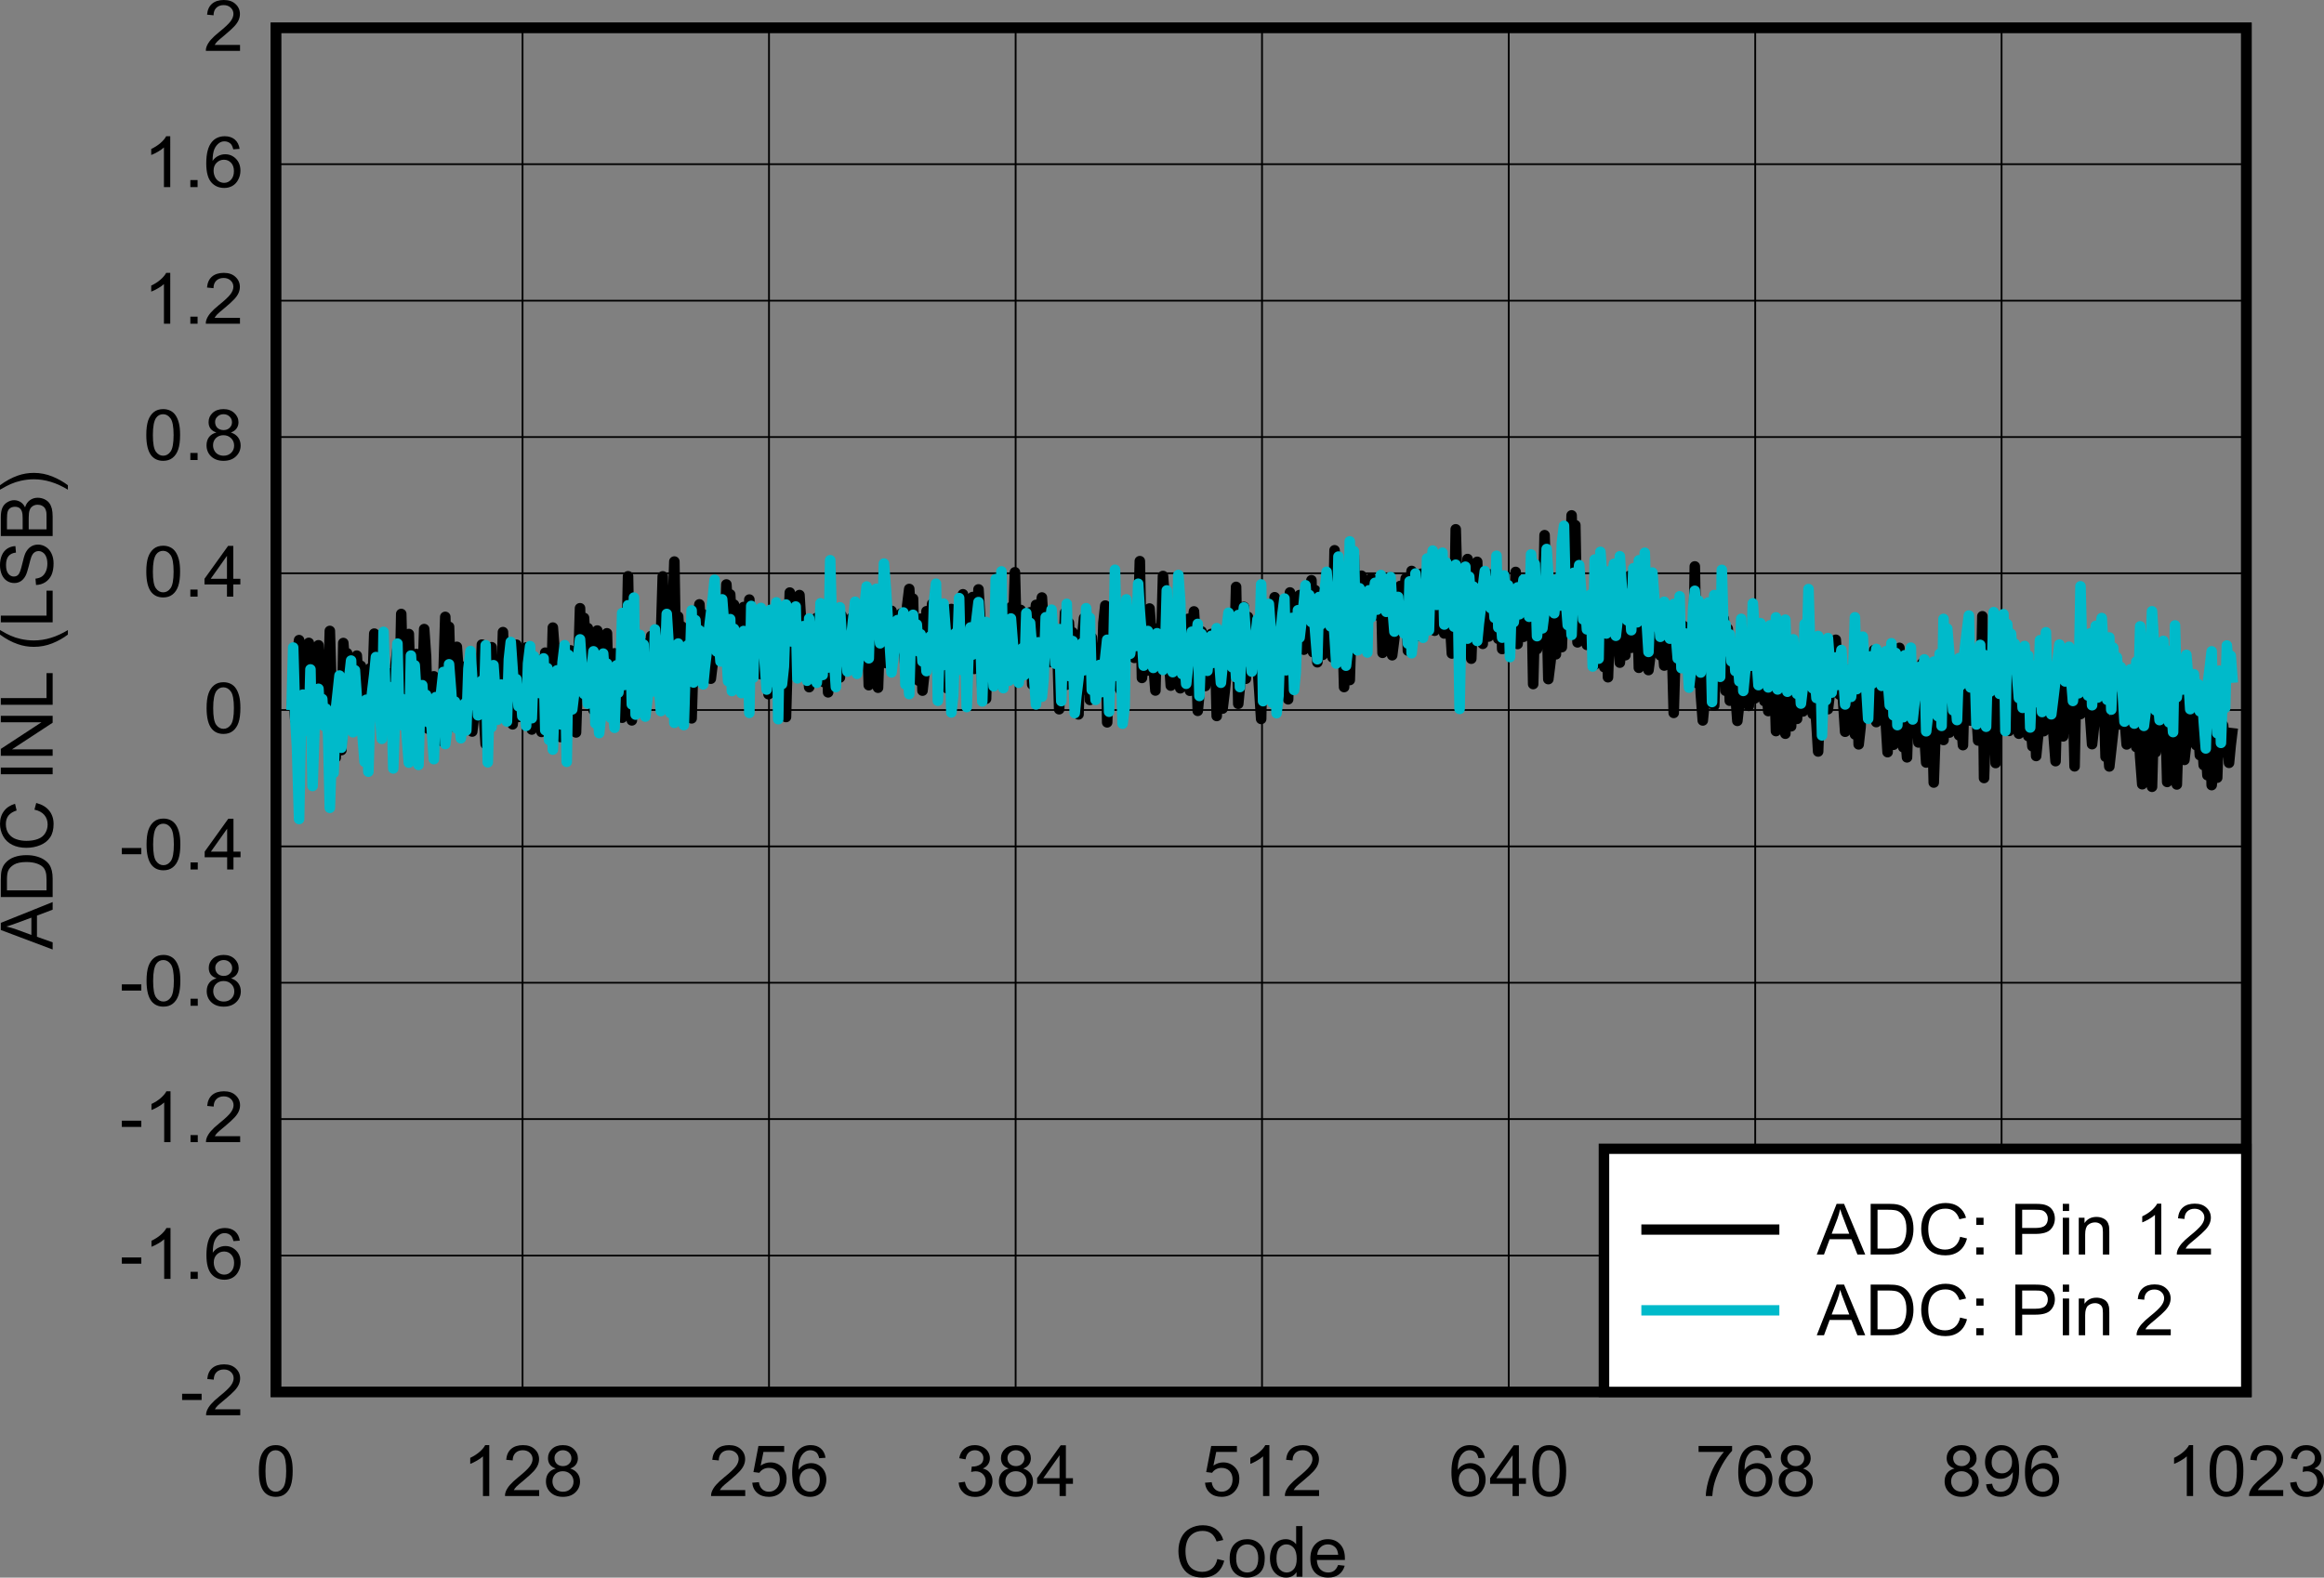 <?xml version="1.0" encoding="UTF-8" standalone="no"?>
<svg
   xmlns:dc="http://purl.org/dc/elements/1.1/"
   xmlns:cc="http://creativecommons.org/ns#"
   xmlns:rdf="http://www.w3.org/1999/02/22-rdf-syntax-ns#"
   xmlns:svg="http://www.w3.org/2000/svg"
   xmlns="http://www.w3.org/2000/svg"
   xmlns:xlink="http://www.w3.org/1999/xlink"
   xmlns:sodipodi="http://sodipodi.sourceforge.net/DTD/sodipodi-0.dtd"
   xmlns:inkscape="http://www.inkscape.org/namespaces/inkscape"
   sodipodi:docname="D031_SBASAC1.pdf"
   id="svg467"
   version="1.2"
   viewBox="0 0 391 265.5"
   height="265.5pt"
   width="391pt">
  <rect x="0" y="0" width="391" height="265.5" fill="#808080" stroke="none"/>
  <sodipodi:namedview
     id="namedview469"
     inkscape:window-height="480"
     inkscape:window-width="640"
     inkscape:pageshadow="2"
     inkscape:pageopacity="0"
     guidetolerance="10"
     gridtolerance="10"
     objecttolerance="10"
     borderopacity="1"
     bordercolor="#666666"
     pagecolor="#ffffff" />
  <defs
     id="defs112">
    <g
       id="g110">
      <symbol
         id="glyph0-0"
         overflow="visible">
        <path
           inkscape:connector-curvature="0"
           id="path2"
           d="m 1.516,0 v -7.453 h 6.094 V 0 Z M 1.719,-0.188 H 7.422 V -7.266 H 1.719 Z m 0,0"
           style="stroke:none" />
      </symbol>
      <symbol
         id="glyph0-1"
         overflow="visible">
        <path
           inkscape:connector-curvature="0"
           id="path5"
           d="m 7.156,-2.984 1.156,0.281 c -0.242,0.93 -0.68,1.637 -1.312,2.125 -0.625,0.48 -1.395,0.719 -2.297,0.719 -0.938,0 -1.707,-0.188 -2.297,-0.562 -0.586,-0.371 -1.035,-0.914 -1.344,-1.625 -0.305,-0.707 -0.453,-1.469 -0.453,-2.281 0,-0.883 0.172,-1.66 0.516,-2.328 0.34,-0.664 0.832,-1.164 1.469,-1.5 0.645,-0.34 1.352,-0.516 2.125,-0.516 0.871,0 1.609,0.223 2.203,0.656 0.59,0.43 1.004,1.039 1.234,1.828 l -1.125,0.25 C 6.82,-6.551 6.523,-7 6.141,-7.281 5.754,-7.57 5.27,-7.719 4.688,-7.719 c -0.668,0 -1.227,0.164 -1.672,0.484 -0.449,0.312 -0.77,0.738 -0.953,1.266 -0.18,0.523 -0.266,1.066 -0.266,1.625 0,0.73 0.102,1.367 0.312,1.906 0.215,0.543 0.555,0.949 1.016,1.219 0.457,0.262 0.953,0.391 1.484,0.391 0.645,0 1.191,-0.18 1.641,-0.547 C 6.695,-1.738 7,-2.273 7.156,-2.984 Z m 0,0"
           style="stroke:none" />
      </symbol>
      <symbol
         id="glyph0-2"
         overflow="visible">
        <path
           inkscape:connector-curvature="0"
           id="path8"
           d="m 0.406,-3.094 c 0,-1.145 0.32,-1.992 0.969,-2.547 0.539,-0.457 1.203,-0.688 1.984,-0.688 0.871,0 1.582,0.285 2.125,0.844 0.551,0.555 0.828,1.324 0.828,2.312 0,0.793 -0.121,1.418 -0.359,1.875 -0.242,0.461 -0.598,0.816 -1.062,1.062 -0.469,0.246 -0.98,0.375 -1.531,0.375 -0.887,0 -1.602,-0.273 -2.141,-0.828 -0.543,-0.559 -0.812,-1.363 -0.812,-2.406 z m 1.094,0 c 0,0.793 0.176,1.387 0.531,1.781 0.352,0.398 0.797,0.594 1.328,0.594 0.527,0 0.973,-0.195 1.328,-0.594 0.352,-0.395 0.531,-1 0.531,-1.812 0,-0.758 -0.18,-1.336 -0.531,-1.734 -0.355,-0.395 -0.801,-0.594 -1.328,-0.594 -0.531,0 -0.977,0.199 -1.328,0.594 C 1.676,-4.473 1.5,-3.883 1.5,-3.094 Z m 0,0"
           style="stroke:none" />
      </symbol>
      <symbol
         id="glyph0-3"
         overflow="visible">
        <path
           inkscape:connector-curvature="0"
           id="path11"
           d="M 4.891,0 V -0.781 C 4.492,-0.164 3.902,0.141 3.125,0.141 c -0.5,0 -0.965,-0.137 -1.391,-0.406 -0.418,-0.27 -0.742,-0.648 -0.969,-1.141 -0.23,-0.488 -0.344,-1.047 -0.344,-1.672 0,-0.621 0.102,-1.188 0.312,-1.688 0.207,-0.496 0.52,-0.883 0.938,-1.156 0.426,-0.27 0.895,-0.406 1.406,-0.406 0.383,0 0.723,0.086 1.016,0.25 0.301,0.156 0.547,0.363 0.734,0.609 v -3.062 h 1.062 V 0 Z m -3.375,-3.078 c 0,0.793 0.164,1.387 0.5,1.781 0.34,0.387 0.75,0.578 1.219,0.578 0.465,0 0.863,-0.188 1.188,-0.562 0.332,-0.371 0.5,-0.945 0.5,-1.719 0,-0.84 -0.168,-1.461 -0.5,-1.859 -0.336,-0.395 -0.746,-0.594 -1.234,-0.594 -0.48,0 -0.883,0.195 -1.203,0.578 -0.312,0.375 -0.469,0.977 -0.469,1.797 z m 0,0"
           style="stroke:none" />
      </symbol>
      <symbol
         id="glyph0-4"
         overflow="visible">
        <path
           inkscape:connector-curvature="0"
           id="path14"
           d="m 5.125,-1.984 1.109,0.125 C 6.055,-1.223 5.727,-0.727 5.25,-0.375 4.781,-0.031 4.18,0.141 3.453,0.141 2.523,0.141 1.789,-0.133 1.25,-0.688 0.719,-1.246 0.453,-2.031 0.453,-3.031 c 0,-1.039 0.27,-1.848 0.812,-2.422 0.551,-0.582 1.258,-0.875 2.125,-0.875 0.84,0 1.531,0.285 2.062,0.844 0.539,0.562 0.812,1.355 0.812,2.375 0,0.062 0,0.16 0,0.281 h -4.719 c 0.039,0.688 0.238,1.215 0.594,1.578 0.352,0.355 0.789,0.531 1.312,0.531 0.395,0 0.727,-0.098 1,-0.297 0.277,-0.207 0.504,-0.531 0.672,-0.969 z M 1.609,-3.688 h 3.531 C 5.086,-4.207 4.949,-4.598 4.734,-4.859 4.391,-5.254 3.945,-5.453 3.406,-5.453 c -0.492,0 -0.902,0.164 -1.234,0.484 -0.336,0.312 -0.523,0.742 -0.562,1.281 z m 0,0"
           style="stroke:none" />
      </symbol>
      <symbol
         id="glyph0-5"
         overflow="visible">
        <path
           inkscape:connector-curvature="0"
           id="path17"
           d="m 0.5,-4.203 c 0,-1.008 0.102,-1.82 0.312,-2.438 0.215,-0.613 0.535,-1.086 0.953,-1.422 0.414,-0.332 0.941,-0.5 1.578,-0.5 0.465,0 0.879,0.098 1.234,0.281 0.352,0.18 0.645,0.445 0.875,0.797 0.227,0.344 0.406,0.77 0.531,1.266 0.133,0.492 0.203,1.164 0.203,2.016 0,1 -0.105,1.809 -0.312,2.422 -0.211,0.617 -0.527,1.09 -0.953,1.422 -0.418,0.336 -0.945,0.5 -1.578,0.5 -0.836,0 -1.496,-0.289 -1.984,-0.875 C 0.785,-1.441 0.5,-2.598 0.5,-4.203 Z m 1.109,0 c 0,1.398 0.164,2.332 0.5,2.797 0.332,0.461 0.742,0.688 1.234,0.688 0.488,0 0.898,-0.227 1.234,-0.688 C 4.918,-1.871 5.094,-2.805 5.094,-4.203 5.094,-5.605 4.918,-6.539 4.578,-7 c -0.336,-0.465 -0.754,-0.703 -1.25,-0.703 -0.492,0 -0.883,0.207 -1.172,0.609 -0.367,0.523 -0.547,1.488 -0.547,2.891 z m 0,0"
           style="stroke:none" />
      </symbol>
      <symbol
         id="glyph0-6"
         overflow="visible">
        <path
           inkscape:connector-curvature="0"
           id="path20"
           d="m 4.531,0 h -1.062 v -6.672 c -0.262,0.242 -0.602,0.48 -1.016,0.719 -0.418,0.242 -0.793,0.426 -1.125,0.547 v -1.016 c 0.59,-0.277 1.113,-0.613 1.562,-1 C 3.336,-7.816 3.656,-8.195 3.844,-8.562 h 0.688 z m 0,0"
           style="stroke:none" />
      </symbol>
      <symbol
         id="glyph0-7"
         overflow="visible">
        <path
           inkscape:connector-curvature="0"
           id="path23"
           d="M 6.125,-1 V 0 H 0.375 C 0.363,-0.246 0.406,-0.492 0.5,-0.734 c 0.145,-0.371 0.379,-0.75 0.703,-1.125 0.32,-0.371 0.785,-0.805 1.391,-1.297 0.945,-0.758 1.586,-1.359 1.922,-1.797 0.332,-0.445 0.5,-0.867 0.5,-1.266 0,-0.414 -0.152,-0.766 -0.453,-1.047 -0.305,-0.289 -0.699,-0.438 -1.188,-0.438 -0.512,0 -0.926,0.152 -1.234,0.453 -0.312,0.305 -0.469,0.727 -0.469,1.266 L 0.578,-6.094 c 0.07,-0.809 0.352,-1.426 0.844,-1.844 0.488,-0.414 1.148,-0.625 1.984,-0.625 0.832,0 1.488,0.23 1.969,0.688 0.488,0.449 0.734,1.008 0.734,1.672 0,0.344 -0.074,0.684 -0.219,1.016 -0.137,0.324 -0.371,0.668 -0.703,1.031 -0.336,0.367 -0.883,0.867 -1.641,1.5 -0.648,0.531 -1.066,0.895 -1.25,1.078 C 2.117,-1.391 1.973,-1.195 1.859,-1 Z m 0,0"
           style="stroke:none" />
      </symbol>
      <symbol
         id="glyph0-8"
         overflow="visible">
        <path
           inkscape:connector-curvature="0"
           id="path26"
           d="m 2.156,-4.625 c -0.449,-0.152 -0.785,-0.379 -1,-0.672 -0.211,-0.301 -0.312,-0.66 -0.312,-1.078 0,-0.613 0.223,-1.129 0.672,-1.547 C 1.973,-8.348 2.582,-8.562 3.344,-8.562 c 0.758,0 1.367,0.223 1.828,0.656 0.465,0.43 0.703,0.949 0.703,1.562 0,0.398 -0.113,0.746 -0.328,1.047 -0.211,0.293 -0.527,0.52 -0.953,0.672 0.527,0.168 0.938,0.445 1.219,0.828 0.277,0.375 0.422,0.832 0.422,1.359 0,0.73 -0.27,1.348 -0.797,1.844 C 4.914,-0.102 4.223,0.141 3.359,0.141 2.504,0.141 1.809,-0.102 1.281,-0.594 0.758,-1.09 0.5,-1.719 0.5,-2.469 0.5,-3.02 0.641,-3.484 0.922,-3.859 1.211,-4.23 1.625,-4.488 2.156,-4.625 Z M 1.938,-6.406 c 0,0.406 0.129,0.742 0.391,1 0.27,0.25 0.617,0.375 1.047,0.375 0.402,0 0.738,-0.125 1,-0.375 0.27,-0.258 0.406,-0.57 0.406,-0.938 0,-0.383 -0.137,-0.707 -0.406,-0.969 -0.273,-0.258 -0.613,-0.391 -1.016,-0.391 -0.406,0 -0.746,0.133 -1.016,0.391 -0.273,0.25 -0.406,0.555 -0.406,0.906 z m -0.344,3.938 c 0,0.305 0.07,0.598 0.219,0.875 0.145,0.281 0.359,0.504 0.641,0.656 0.277,0.148 0.586,0.219 0.922,0.219 0.508,0 0.93,-0.16 1.266,-0.484 0.332,-0.32 0.5,-0.727 0.5,-1.219 0,-0.508 -0.176,-0.926 -0.516,-1.25 -0.344,-0.332 -0.773,-0.5 -1.281,-0.5 -0.512,0 -0.934,0.164 -1.266,0.484 -0.324,0.324 -0.484,0.73 -0.484,1.219 z m 0,0"
           style="stroke:none" />
      </symbol>
      <symbol
         id="glyph0-9"
         overflow="visible">
        <path
           inkscape:connector-curvature="0"
           id="path29"
           d="m 0.5,-2.234 1.125,-0.094 c 0.082,0.531 0.273,0.934 0.578,1.203 0.301,0.273 0.664,0.406 1.094,0.406 0.52,0 0.957,-0.188 1.312,-0.562 0.352,-0.383 0.531,-0.891 0.531,-1.516 C 5.141,-3.398 4.965,-3.875 4.625,-4.219 4.289,-4.559 3.84,-4.734 3.281,-4.734 c -0.344,0 -0.66,0.082 -0.938,0.234 -0.273,0.156 -0.488,0.355 -0.641,0.594 l -1,-0.125 0.844,-4.391 H 5.875 v 1 H 2.391 L 1.922,-5.125 c 0.52,-0.352 1.07,-0.531 1.656,-0.531 0.758,0 1.398,0.262 1.922,0.781 0.52,0.512 0.781,1.176 0.781,1.984 0,0.773 -0.23,1.441 -0.688,2 -0.562,0.688 -1.332,1.031 -2.297,1.031 -0.793,0 -1.441,-0.211 -1.938,-0.641 C 0.859,-0.934 0.57,-1.516 0.5,-2.234 Z m 0,0"
           style="stroke:none" />
      </symbol>
      <symbol
         id="glyph0-10"
         overflow="visible">
        <path
           inkscape:connector-curvature="0"
           id="path32"
           d="M 6.062,-6.438 5,-6.359 c -0.105,-0.414 -0.242,-0.719 -0.406,-0.906 -0.293,-0.289 -0.652,-0.438 -1.078,-0.438 -0.344,0 -0.645,0.098 -0.891,0.281 C 2.281,-7.18 2.008,-6.832 1.812,-6.375 1.625,-5.914 1.523,-5.258 1.516,-4.406 1.773,-4.789 2.094,-5.07 2.469,-5.25 c 0.371,-0.184 0.766,-0.281 1.172,-0.281 0.707,0 1.312,0.258 1.812,0.766 0.496,0.512 0.75,1.18 0.75,2 0,0.531 -0.121,1.027 -0.359,1.484 -0.23,0.461 -0.555,0.816 -0.969,1.062 -0.406,0.238 -0.871,0.359 -1.391,0.359 -0.898,0 -1.629,-0.316 -2.188,-0.953 -0.562,-0.645 -0.844,-1.707 -0.844,-3.188 0,-1.645 0.312,-2.844 0.938,-3.594 0.539,-0.645 1.27,-0.969 2.188,-0.969 0.684,0 1.25,0.191 1.688,0.562 0.434,0.375 0.703,0.898 0.797,1.562 z m -4.375,3.672 c 0,0.367 0.078,0.715 0.234,1.047 0.152,0.324 0.375,0.574 0.656,0.75 0.277,0.168 0.578,0.25 0.891,0.25 0.445,0 0.832,-0.176 1.156,-0.531 0.32,-0.352 0.484,-0.836 0.484,-1.453 0,-0.59 -0.164,-1.055 -0.484,-1.391 -0.312,-0.34 -0.715,-0.516 -1.203,-0.516 -0.48,0 -0.895,0.176 -1.234,0.516 -0.336,0.336 -0.5,0.777 -0.5,1.328 z m 0,0"
           style="stroke:none" />
      </symbol>
      <symbol
         id="glyph0-11"
         overflow="visible">
        <path
           inkscape:connector-curvature="0"
           id="path35"
           d="m 0.516,-2.25 1.062,-0.141 c 0.121,0.594 0.332,1.023 0.625,1.281 0.301,0.262 0.66,0.391 1.078,0.391 0.508,0 0.938,-0.164 1.281,-0.5 0.34,-0.34 0.516,-0.77 0.516,-1.281 0,-0.477 -0.164,-0.875 -0.484,-1.188 -0.312,-0.309 -0.723,-0.469 -1.219,-0.469 -0.199,0 -0.449,0.039 -0.75,0.109 l 0.109,-0.906 c 0.07,0 0.129,0 0.172,0 0.457,0 0.867,-0.113 1.234,-0.344 C 4.504,-5.523 4.688,-5.883 4.688,-6.375 c 0,-0.383 -0.137,-0.703 -0.406,-0.953 -0.262,-0.246 -0.602,-0.375 -1.016,-0.375 -0.418,0 -0.77,0.133 -1.047,0.391 -0.273,0.25 -0.449,0.633 -0.531,1.141 L 0.625,-6.359 C 0.746,-7.055 1.039,-7.598 1.5,-7.984 1.965,-8.367 2.547,-8.562 3.234,-8.562 c 0.477,0 0.914,0.102 1.312,0.297 0.402,0.199 0.711,0.473 0.922,0.812 0.207,0.344 0.312,0.715 0.312,1.109 0,0.367 -0.102,0.699 -0.297,1 -0.199,0.305 -0.496,0.543 -0.891,0.719 0.508,0.117 0.906,0.363 1.188,0.734 0.289,0.367 0.438,0.824 0.438,1.375 0,0.742 -0.285,1.371 -0.844,1.891 C 4.82,-0.102 4.121,0.156 3.281,0.156 2.52,0.156 1.883,-0.066 1.375,-0.516 0.875,-0.961 0.586,-1.539 0.516,-2.25 Z m 0,0"
           style="stroke:none" />
      </symbol>
      <symbol
         id="glyph0-12"
         overflow="visible">
        <path
           inkscape:connector-curvature="0"
           id="path38"
           d="M 3.938,0 V -2.047 H 0.156 V -3 L 4.125,-8.531 H 5 V -3 h 1.188 v 0.953 H 5 V 0 Z m 0,-3 V -6.859 L 1.203,-3 Z m 0,0"
           style="stroke:none" />
      </symbol>
      <symbol
         id="glyph0-13"
         overflow="visible">
        <path
           inkscape:connector-curvature="0"
           id="path41"
           d="m 0.578,-7.422 v -1 H 6.219 v 0.812 C 5.664,-7.023 5.113,-6.254 4.562,-5.297 4.02,-4.336 3.598,-3.352 3.297,-2.344 3.086,-1.633 2.949,-0.852 2.891,0 H 1.797 C 1.805,-0.664 1.938,-1.473 2.188,-2.422 2.445,-3.379 2.816,-4.301 3.297,-5.188 3.785,-6.07 4.301,-6.816 4.844,-7.422 Z m 0,0"
           style="stroke:none" />
      </symbol>
      <symbol
         id="glyph0-14"
         overflow="visible">
        <path
           inkscape:connector-curvature="0"
           id="path44"
           d="M 0.672,-1.969 1.688,-2.062 c 0.09,0.469 0.258,0.816 0.5,1.031 0.246,0.211 0.566,0.312 0.953,0.312 C 3.461,-0.719 3.75,-0.789 4,-0.938 4.246,-1.082 4.453,-1.273 4.609,-1.516 4.762,-1.762 4.895,-2.098 5,-2.516 5.113,-2.941 5.172,-3.375 5.172,-3.812 c 0,-0.039 0,-0.109 0,-0.203 -0.219,0.336 -0.52,0.605 -0.891,0.812 -0.367,0.211 -0.77,0.312 -1.203,0.312 -0.719,0 -1.332,-0.254 -1.828,-0.766 C 0.75,-4.176 0.5,-4.852 0.5,-5.688 0.5,-6.551 0.758,-7.242 1.281,-7.766 1.801,-8.293 2.457,-8.562 3.25,-8.562 c 0.559,0 1.078,0.152 1.547,0.453 0.465,0.293 0.82,0.715 1.062,1.266 0.246,0.555 0.375,1.355 0.375,2.406 0,1.086 -0.121,1.949 -0.359,2.594 -0.242,0.648 -0.602,1.145 -1.078,1.484 -0.48,0.336 -1.043,0.5 -1.688,0.5 -0.68,0 -1.238,-0.18 -1.672,-0.547 -0.43,-0.371 -0.684,-0.895 -0.766,-1.562 z m 4.375,-3.766 c 0,-0.602 -0.168,-1.082 -0.5,-1.438 -0.324,-0.352 -0.715,-0.531 -1.172,-0.531 -0.48,0 -0.898,0.195 -1.25,0.578 -0.344,0.375 -0.516,0.867 -0.516,1.469 0,0.543 0.164,0.988 0.5,1.328 0.332,0.344 0.742,0.516 1.234,0.516 0.496,0 0.906,-0.172 1.219,-0.516 0.32,-0.34 0.484,-0.812 0.484,-1.406 z m 0,0"
           style="stroke:none" />
      </symbol>
      <symbol
         id="glyph0-15"
         overflow="visible">
        <path
           inkscape:connector-curvature="0"
           id="path47"
           d="m 0.391,-2.562 v -1.047 h 3.281 V -2.562 Z m 0,0"
           style="stroke:none" />
      </symbol>
      <symbol
         id="glyph0-16"
         overflow="visible">
        <path
           inkscape:connector-curvature="0"
           id="path50"
           d="m 1.109,0 v -1.188 h 1.219 V 0 Z m 0,0"
           style="stroke:none" />
      </symbol>
      <symbol
         id="glyph0-17"
         overflow="visible">
        <path
           inkscape:connector-curvature="0"
           id="path53"
           d="m -0.016,0 3.344,-8.531 h 1.25 L 8.141,0 h -1.312 L 5.812,-2.578 H 2.156 L 1.203,0 Z M 2.5,-3.5 H 5.453 L 4.547,-5.875 C 4.266,-6.582 4.055,-7.172 3.922,-7.641 3.805,-7.086 3.648,-6.539 3.453,-6 Z m 0,0"
           style="stroke:none" />
      </symbol>
      <symbol
         id="glyph0-18"
         overflow="visible">
        <path
           inkscape:connector-curvature="0"
           id="path56"
           d="m 0.938,0 v -8.531 h 3 c 0.676,0 1.191,0.043 1.547,0.125 0.496,0.105 0.926,0.309 1.281,0.609 0.457,0.375 0.801,0.863 1.031,1.453 0.227,0.594 0.344,1.273 0.344,2.031 0,0.648 -0.082,1.223 -0.234,1.719 -0.156,0.5 -0.355,0.918 -0.594,1.25 -0.242,0.324 -0.508,0.582 -0.797,0.766 -0.281,0.188 -0.629,0.336 -1.031,0.438 C 5.078,-0.047 4.605,0 4.078,0 Z m 1.156,-1 h 1.859 c 0.57,0 1.02,-0.051 1.344,-0.156 0.332,-0.113 0.598,-0.266 0.797,-0.453 0.27,-0.27 0.477,-0.629 0.625,-1.078 0.152,-0.445 0.234,-0.992 0.234,-1.641 0,-0.895 -0.152,-1.582 -0.453,-2.062 -0.293,-0.477 -0.652,-0.801 -1.078,-0.969 -0.312,-0.113 -0.816,-0.172 -1.5,-0.172 H 2.094 Z m 0,0"
           style="stroke:none" />
      </symbol>
      <symbol
         id="glyph0-19"
         overflow="visible">
        <path
           inkscape:connector-curvature="0"
           id="path59"
           d="M 1.094,-4.984 V -6.188 H 2.312 v 1.203 z M 1.094,0 V -1.188 H 2.312 V 0 Z m 0,0"
           style="stroke:none" />
      </symbol>
      <symbol
         id="glyph0-20"
         overflow="visible">
        <path
           inkscape:connector-curvature="0"
           id="path62"
           d=""
           style="stroke:none" />
      </symbol>
      <symbol
         id="glyph0-21"
         overflow="visible">
        <path
           inkscape:connector-curvature="0"
           id="path65"
           d="m 0.938,0 v -8.531 h 3.281 c 0.582,0 1.023,0.027 1.328,0.078 0.426,0.074 0.785,0.211 1.078,0.406 0.289,0.188 0.523,0.461 0.703,0.812 0.176,0.355 0.266,0.746 0.266,1.172 0,0.719 -0.242,1.336 -0.719,1.844 -0.469,0.5 -1.32,0.75 -2.547,0.75 H 2.094 V 0 Z m 1.156,-4.469 h 2.25 C 5.09,-4.469 5.625,-4.602 5.938,-4.875 6.246,-5.152 6.406,-5.539 6.406,-6.031 6.406,-6.383 6.309,-6.688 6.125,-6.938 5.938,-7.195 5.691,-7.367 5.391,-7.453 5.203,-7.504 4.848,-7.531 4.328,-7.531 H 2.094 Z m 0,0"
           style="stroke:none" />
      </symbol>
      <symbol
         id="glyph0-22"
         overflow="visible">
        <path
           inkscape:connector-curvature="0"
           id="path68"
           d="M 0.812,-7.328 V -8.531 H 1.875 v 1.203 z M 0.812,0 V -6.188 H 1.875 V 0 Z m 0,0"
           style="stroke:none" />
      </symbol>
      <symbol
         id="glyph0-23"
         overflow="visible">
        <path
           inkscape:connector-curvature="0"
           id="path71"
           d="m 0.797,0 v -6.188 h 0.969 v 0.891 c 0.457,-0.684 1.129,-1.031 2.016,-1.031 0.371,0 0.719,0.07 1.031,0.203 0.32,0.137 0.562,0.316 0.719,0.531 0.164,0.219 0.281,0.48 0.344,0.781 0.039,0.188 0.062,0.527 0.062,1.016 V 0 H 4.859 v -3.766 c 0,-0.426 -0.043,-0.742 -0.125,-0.953 -0.086,-0.207 -0.238,-0.375 -0.453,-0.5 -0.211,-0.121 -0.457,-0.188 -0.734,-0.188 -0.461,0 -0.855,0.145 -1.188,0.422 C 2.035,-4.703 1.875,-4.164 1.875,-3.375 V 0 Z m 0,0"
           style="stroke:none" />
      </symbol>
      <symbol
         id="glyph1-0"
         overflow="visible">
        <path
           inkscape:connector-curvature="0"
           id="path74"
           d="m 0,-1.484 h -7.609 v -5.969 H 0 Z m -0.188,-0.188 v -5.594 h -7.234 v 5.594 z m 0,0"
           style="stroke:none" />
      </symbol>
      <symbol
         id="glyph1-1"
         overflow="visible">
        <path
           inkscape:connector-curvature="0"
           id="path77"
           d="m 0,0.016 -8.719,-3.281 V -4.469 L 0,-7.969 v 1.281 l -2.641,1 V -2.125 L 0,-1.188 Z M -3.578,-2.438 v -2.906 l -2.406,0.891 c -0.738,0.273 -1.344,0.477 -1.812,0.609 0.562,0.117 1.117,0.273 1.656,0.469 z m 0,0"
           style="stroke:none" />
      </symbol>
      <symbol
         id="glyph1-2"
         overflow="visible">
        <path
           inkscape:connector-curvature="0"
           id="path80"
           d="m 0,-0.922 h -8.719 v -2.938 c 0,-0.664 0.043,-1.172 0.125,-1.516 0.117,-0.488 0.324,-0.906 0.625,-1.25 0.398,-0.457 0.898,-0.797 1.5,-1.016 0.605,-0.215 1.293,-0.328 2.062,-0.328 0.668,0 1.258,0.082 1.766,0.234 0.512,0.148 0.934,0.34 1.266,0.578 0.336,0.23 0.602,0.488 0.797,0.766 0.188,0.281 0.336,0.629 0.438,1.031 C -0.047,-4.961 0,-4.508 0,-4 Z m -1.031,-1.125 V -3.875 c 0,-0.559 -0.051,-1 -0.156,-1.312 -0.102,-0.32 -0.254,-0.582 -0.453,-0.781 -0.27,-0.258 -0.633,-0.461 -1.094,-0.609 -0.465,-0.152 -1.031,-0.234 -1.688,-0.234 -0.902,0 -1.602,0.148 -2.094,0.438 -0.488,0.293 -0.816,0.652 -0.984,1.078 -0.121,0.305 -0.188,0.789 -0.188,1.453 v 1.797 z m 0,0"
           style="stroke:none" />
      </symbol>
      <symbol
         id="glyph1-3"
         overflow="visible">
        <path
           inkscape:connector-curvature="0"
           id="path83"
           d="m -3.062,-7.016 0.297,-1.125 c 0.949,0.242 1.676,0.668 2.172,1.281 0.5,0.617 0.75,1.367 0.75,2.25 0,0.93 -0.191,1.68 -0.578,2.25 -0.383,0.574 -0.938,1.012 -1.656,1.312 -0.727,0.305 -1.508,0.453 -2.344,0.453 -0.902,0 -1.695,-0.164 -2.375,-0.5 -0.676,-0.34 -1.188,-0.828 -1.531,-1.453 -0.352,-0.633 -0.531,-1.328 -0.531,-2.078 0,-0.852 0.227,-1.57 0.672,-2.156 C -7.75,-7.363 -7.129,-7.77 -6.328,-8 l 0.266,1.125 c -0.621,0.199 -1.082,0.488 -1.375,0.859 -0.289,0.375 -0.438,0.852 -0.438,1.422 0,0.656 0.164,1.207 0.484,1.641 0.324,0.438 0.758,0.746 1.297,0.922 0.531,0.18 1.09,0.266 1.672,0.266 0.742,0 1.387,-0.102 1.938,-0.312 0.555,-0.207 0.965,-0.535 1.234,-0.984 0.273,-0.445 0.406,-0.93 0.406,-1.453 0,-0.621 -0.18,-1.156 -0.547,-1.594 -0.371,-0.445 -0.93,-0.75 -1.672,-0.906 z m 0,0"
           style="stroke:none" />
      </symbol>
      <symbol
         id="glyph1-4"
         overflow="visible">
        <path
           inkscape:connector-curvature="0"
           id="path86"
           d=""
           style="stroke:none" />
      </symbol>
      <symbol
         id="glyph1-5"
         overflow="visible">
        <path
           inkscape:connector-curvature="0"
           id="path89"
           d="m 0,-1.109 h -8.719 v -1.125 H 0 Z m 0,0"
           style="stroke:none" />
      </symbol>
      <symbol
         id="glyph1-6"
         overflow="visible">
        <path
           inkscape:connector-curvature="0"
           id="path92"
           d="M 0,-0.906 H -8.719 V -2.062 L -1.875,-6.547 H -8.719 V -7.625 H 0 v 1.156 l -6.844,4.484 H 0 Z m 0,0"
           style="stroke:none" />
      </symbol>
      <symbol
         id="glyph1-7"
         overflow="visible">
        <path
           inkscape:connector-curvature="0"
           id="path95"
           d="M 0,-0.875 H -8.719 V -2 h 7.688 V -6.203 H 0 Z m 0,0"
           style="stroke:none" />
      </symbol>
      <symbol
         id="glyph1-8"
         overflow="visible">
        <path
           inkscape:connector-curvature="0"
           id="path98"
           d="m 2.562,-2.781 c -0.75,0.574 -1.621,1.066 -2.609,1.469 -0.996,0.398 -2.035,0.594 -3.109,0.594 -0.945,0 -1.848,-0.148 -2.703,-0.453 -1.008,-0.34 -2.008,-0.879 -3,-1.609 v -0.766 c 0.824,0.48 1.414,0.793 1.766,0.938 0.543,0.242 1.113,0.43 1.703,0.562 0.75,0.168 1.496,0.25 2.234,0.25 1.906,0 3.812,-0.582 5.719,-1.75 z m 0,0"
           style="stroke:none" />
      </symbol>
      <symbol
         id="glyph1-9"
         overflow="visible">
        <path
           inkscape:connector-curvature="0"
           id="path101"
           d="m -2.797,-0.531 -0.094,-1.062 c 0.438,-0.051 0.801,-0.172 1.078,-0.359 0.273,-0.184 0.496,-0.473 0.672,-0.859 0.168,-0.383 0.25,-0.82 0.25,-1.312 0,-0.426 -0.062,-0.801 -0.188,-1.125 -0.133,-0.332 -0.316,-0.578 -0.547,-0.734 -0.227,-0.164 -0.473,-0.25 -0.734,-0.25 -0.277,0 -0.52,0.082 -0.719,0.234 -0.207,0.148 -0.379,0.402 -0.516,0.766 -0.09,0.23 -0.234,0.738 -0.422,1.516 -0.195,0.781 -0.379,1.332 -0.547,1.641 -0.215,0.406 -0.488,0.715 -0.812,0.922 -0.32,0.199 -0.68,0.297 -1.078,0.297 -0.445,0 -0.859,-0.117 -1.234,-0.359 -0.383,-0.246 -0.676,-0.609 -0.875,-1.078 -0.195,-0.465 -0.297,-0.988 -0.297,-1.562 0,-0.633 0.105,-1.191 0.312,-1.672 0.211,-0.488 0.52,-0.863 0.922,-1.125 0.398,-0.258 0.852,-0.398 1.359,-0.422 l 0.094,1.094 c -0.551,0.055 -0.969,0.254 -1.25,0.594 -0.277,0.336 -0.422,0.832 -0.422,1.484 0,0.68 0.133,1.176 0.391,1.484 0.25,0.312 0.559,0.469 0.922,0.469 0.312,0 0.57,-0.109 0.766,-0.328 0.199,-0.215 0.41,-0.785 0.625,-1.703 0.211,-0.914 0.395,-1.547 0.547,-1.891 0.242,-0.496 0.543,-0.863 0.906,-1.094 0.355,-0.238 0.77,-0.359 1.234,-0.359 0.461,0 0.898,0.133 1.312,0.391 0.406,0.262 0.727,0.637 0.953,1.125 0.227,0.48 0.344,1.027 0.344,1.641 0,0.773 -0.117,1.418 -0.344,1.938 -0.238,0.523 -0.586,0.934 -1.047,1.234 -0.457,0.293 -0.977,0.449 -1.562,0.469 z m 0,0"
           style="stroke:none" />
      </symbol>
      <symbol
         id="glyph1-10"
         overflow="visible">
        <path
           inkscape:connector-curvature="0"
           id="path104"
           d="m 0,-0.875 h -8.719 v -3.203 c 0,-0.645 0.09,-1.164 0.266,-1.562 0.18,-0.395 0.457,-0.703 0.828,-0.922 0.367,-0.227 0.746,-0.344 1.141,-0.344 0.375,0 0.73,0.102 1.062,0.297 0.324,0.199 0.586,0.504 0.781,0.906 0.156,-0.52 0.426,-0.914 0.797,-1.188 0.375,-0.277 0.816,-0.422 1.312,-0.422 0.418,0 0.805,0.086 1.156,0.25 0.344,0.168 0.613,0.379 0.797,0.625 0.188,0.25 0.336,0.566 0.438,0.938 C -0.047,-5.125 0,-4.664 0,-4.125 Z M -5.047,-2 v -1.844 c 0,-0.496 -0.035,-0.859 -0.109,-1.078 -0.082,-0.289 -0.223,-0.508 -0.422,-0.656 -0.207,-0.145 -0.461,-0.219 -0.766,-0.219 -0.289,0 -0.547,0.07 -0.766,0.203 C -7.324,-5.457 -7.477,-5.258 -7.562,-5 c -0.082,0.25 -0.125,0.684 -0.125,1.297 V -2 Z m 4.016,0 v -2.125 c 0,-0.363 -0.008,-0.617 -0.031,-0.766 -0.051,-0.258 -0.129,-0.477 -0.234,-0.656 -0.113,-0.176 -0.273,-0.316 -0.484,-0.422 -0.215,-0.113 -0.469,-0.172 -0.75,-0.172 -0.32,0 -0.602,0.086 -0.844,0.25 -0.238,0.156 -0.406,0.383 -0.5,0.672 -0.102,0.281 -0.156,0.699 -0.156,1.25 V -2 Z m 0,0"
           style="stroke:none" />
      </symbol>
      <symbol
         id="glyph1-11"
         overflow="visible">
        <path
           inkscape:connector-curvature="0"
           id="path107"
           d="m 2.562,-1.469 v 0.75 c -1.906,-1.164 -3.812,-1.75 -5.719,-1.75 -0.738,0 -1.473,0.086 -2.203,0.25 -0.602,0.137 -1.176,0.324 -1.719,0.562 -0.352,0.148 -0.945,0.461 -1.781,0.938 v -0.75 c 0.992,-0.727 1.992,-1.27 3,-1.625 0.855,-0.301 1.758,-0.453 2.703,-0.453 1.074,0 2.113,0.207 3.109,0.609 0.988,0.406 1.859,0.898 2.609,1.469 z m 0,0"
           style="stroke:none" />
      </symbol>
    </g>
  </defs>
  <g
     transform="translate(-59.143,-69.253)"
     id="surface1">
    <g
       id="g116"
       style="fill:#000000;fill-opacity:1">
      <use
         height="100%"
         width="100%"
         id="use114"
         y="334.613"
         x="256.797"
         xlink:href="#glyph0-1" />
    </g>
    <g
       id="g124"
       style="fill:#000000;fill-opacity:1">
      <use
         height="100%"
         width="100%"
         id="use118"
         y="334.613"
         x="265.619"
         xlink:href="#glyph0-2" />
      <use
         height="100%"
         width="100%"
         id="use120"
         y="334.613"
         x="272.384"
         xlink:href="#glyph0-3" />
      <use
         height="100%"
         width="100%"
         id="use122"
         y="334.613"
         x="279.149"
         xlink:href="#glyph0-4" />
    </g>
    <g
       id="g128"
       style="fill:#000000;fill-opacity:1">
      <use
         height="100%"
         width="100%"
         id="use126"
         y="229.032"
         x="68.002"
         xlink:href="#glyph1-1" />
    </g>
    <g
       id="g136"
       style="fill:#000000;fill-opacity:1">
      <use
         height="100%"
         width="100%"
         id="use130"
         y="221.138"
         x="68.002"
         xlink:href="#glyph1-2" />
      <use
         height="100%"
         width="100%"
         id="use132"
         y="212.528"
         x="68.002"
         xlink:href="#glyph1-3" />
      <use
         height="100%"
         width="100%"
         id="use134"
         y="203.919"
         x="68.002"
         xlink:href="#glyph1-4" />
    </g>
    <g
       id="g146"
       style="fill:#000000;fill-opacity:1">
      <use
         height="100%"
         width="100%"
         id="use138"
         y="200.664"
         x="68.002"
         xlink:href="#glyph1-5" />
      <use
         height="100%"
         width="100%"
         id="use140"
         y="197.349"
         x="68.002"
         xlink:href="#glyph1-6" />
      <use
         height="100%"
         width="100%"
         id="use142"
         y="188.739"
         x="68.002"
         xlink:href="#glyph1-7" />
      <use
         height="100%"
         width="100%"
         id="use144"
         y="182.11"
         x="68.002"
         xlink:href="#glyph1-4" />
    </g>
    <g
       id="g154"
       style="fill:#000000;fill-opacity:1">
      <use
         height="100%"
         width="100%"
         id="use148"
         y="178.83"
         x="68.002"
         xlink:href="#glyph1-8" />
      <use
         height="100%"
         width="100%"
         id="use150"
         y="174.86"
         x="68.002"
         xlink:href="#glyph1-7" />
      <use
         height="100%"
         width="100%"
         id="use152"
         y="168.23"
         x="68.002"
         xlink:href="#glyph1-9" />
    </g>
    <g
       id="g160"
       style="fill:#000000;fill-opacity:1">
      <use
         height="100%"
         width="100%"
         id="use156"
         y="160.336"
         x="68.002"
         xlink:href="#glyph1-10" />
      <use
         height="100%"
         width="100%"
         id="use158"
         y="152.382"
         x="68.002"
         xlink:href="#glyph1-11" />
    </g>
    <path
       inkscape:connector-curvature="0"
       id="path162"
       transform="matrix(2.162,5.73701e-8,0,-2.119,51.4,413.23)"
       d="m 25.051,51.783 153.34,4e-6 V 160.123 H 25.051 Z m 0,0"
       style="fill:none;stroke:#000000;stroke-width:0.82;stroke-linecap:round;stroke-linejoin:miter;stroke-miterlimit:10;stroke-opacity:1" />
    <g
       id="g166"
       style="fill:#000000;fill-opacity:1">
      <use
         height="100%"
         width="100%"
         id="use164"
         y="321.021"
         x="102.199"
         xlink:href="#glyph0-5" />
    </g>
    <path
       inkscape:connector-curvature="0"
       id="path168"
       transform="matrix(2.162,5.73701e-8,0,-2.119,51.4,413.23)"
       d="M 44.245,160.119 V 51.75"
       style="fill:none;stroke:#000000;stroke-width:0.14;stroke-linecap:butt;stroke-linejoin:round;stroke-miterlimit:10;stroke-opacity:1" />
    <g
       id="g172"
       style="fill:#000000;fill-opacity:1">
      <use
         height="100%"
         width="100%"
         id="use170"
         y="321.021"
         x="136.929"
         xlink:href="#glyph0-6" />
    </g>
    <g
       id="g178"
       style="fill:#000000;fill-opacity:1">
      <use
         height="100%"
         width="100%"
         id="use174"
         y="321.021"
         x="143.731"
         xlink:href="#glyph0-7" />
      <use
         height="100%"
         width="100%"
         id="use176"
         y="321.021"
         x="150.496"
         xlink:href="#glyph0-8" />
    </g>
    <path
       inkscape:connector-curvature="0"
       id="path180"
       transform="matrix(2.162,5.73701e-8,0,-2.119,51.4,413.23)"
       d="M 63.424,160.119 V 51.75"
       style="fill:none;stroke:#000000;stroke-width:0.14;stroke-linecap:butt;stroke-linejoin:round;stroke-miterlimit:10;stroke-opacity:1" />
    <g
       id="g184"
       style="fill:#000000;fill-opacity:1">
      <use
         height="100%"
         width="100%"
         id="use182"
         y="321.021"
         x="178.4"
         xlink:href="#glyph0-7" />
    </g>
    <g
       id="g190"
       style="fill:#000000;fill-opacity:1">
      <use
         height="100%"
         width="100%"
         id="use186"
         y="321.021"
         x="185.201"
         xlink:href="#glyph0-9" />
      <use
         height="100%"
         width="100%"
         id="use188"
         y="321.021"
         x="191.967"
         xlink:href="#glyph0-10" />
    </g>
    <path
       inkscape:connector-curvature="0"
       id="path192"
       transform="matrix(2.162,5.73701e-8,0,-2.119,51.4,413.23)"
       d="M 82.617,160.119 V 51.75"
       style="fill:none;stroke:#000000;stroke-width:0.14;stroke-linecap:butt;stroke-linejoin:round;stroke-miterlimit:10;stroke-opacity:1" />
    <g
       id="g196"
       style="fill:#000000;fill-opacity:1">
      <use
         height="100%"
         width="100%"
         id="use194"
         y="321.021"
         x="219.905"
         xlink:href="#glyph0-11" />
    </g>
    <g
       id="g202"
       style="fill:#000000;fill-opacity:1">
      <use
         height="100%"
         width="100%"
         id="use198"
         y="321.021"
         x="226.706"
         xlink:href="#glyph0-8" />
      <use
         height="100%"
         width="100%"
         id="use200"
         y="321.021"
         x="233.472"
         xlink:href="#glyph0-12" />
    </g>
    <path
       inkscape:connector-curvature="0"
       id="path204"
       transform="matrix(2.162,5.73701e-8,0,-2.119,51.4,413.23)"
       d="M 101.791,160.119 V 51.75"
       style="fill:none;stroke:#000000;stroke-width:0.14;stroke-linecap:butt;stroke-linejoin:round;stroke-miterlimit:10;stroke-opacity:1" />
    <g
       id="g208"
       style="fill:#000000;fill-opacity:1">
      <use
         height="100%"
         width="100%"
         id="use206"
         y="321.021"
         x="261.375"
         xlink:href="#glyph0-9" />
    </g>
    <g
       id="g214"
       style="fill:#000000;fill-opacity:1">
      <use
         height="100%"
         width="100%"
         id="use210"
         y="321.021"
         x="268.177"
         xlink:href="#glyph0-6" />
      <use
         height="100%"
         width="100%"
         id="use212"
         y="321.021"
         x="274.942"
         xlink:href="#glyph0-7" />
    </g>
    <path
       inkscape:connector-curvature="0"
       id="path216"
       transform="matrix(2.162,5.73701e-8,0,-2.119,51.4,413.23)"
       d="M 120.99,160.119 V 51.75"
       style="fill:none;stroke:#000000;stroke-width:0.14;stroke-linecap:butt;stroke-linejoin:round;stroke-miterlimit:10;stroke-opacity:1" />
    <g
       id="g220"
       style="fill:#000000;fill-opacity:1">
      <use
         height="100%"
         width="100%"
         id="use218"
         y="321.021"
         x="302.886"
         xlink:href="#glyph0-10" />
    </g>
    <g
       id="g226"
       style="fill:#000000;fill-opacity:1">
      <use
         height="100%"
         width="100%"
         id="use222"
         y="321.021"
         x="309.688"
         xlink:href="#glyph0-12" />
      <use
         height="100%"
         width="100%"
         id="use224"
         y="321.021"
         x="316.454"
         xlink:href="#glyph0-5" />
    </g>
    <path
       inkscape:connector-curvature="0"
       id="path228"
       transform="matrix(2.162,5.73701e-8,0,-2.119,51.4,413.23)"
       d="M 140.171,160.119 V 51.75"
       style="fill:none;stroke:#000000;stroke-width:0.14;stroke-linecap:butt;stroke-linejoin:round;stroke-miterlimit:10;stroke-opacity:1" />
    <g
       id="g232"
       style="fill:#000000;fill-opacity:1">
      <use
         height="100%"
         width="100%"
         id="use230"
         y="321.021"
         x="344.34"
         xlink:href="#glyph0-13" />
    </g>
    <g
       id="g238"
       style="fill:#000000;fill-opacity:1">
      <use
         height="100%"
         width="100%"
         id="use234"
         y="321.021"
         x="351.141"
         xlink:href="#glyph0-10" />
      <use
         height="100%"
         width="100%"
         id="use236"
         y="321.021"
         x="357.907"
         xlink:href="#glyph0-8" />
    </g>
    <path
       inkscape:connector-curvature="0"
       id="path240"
       transform="matrix(2.162,5.73701e-8,0,-2.119,51.4,413.23)"
       d="M 159.341,160.119 V 51.75"
       style="fill:none;stroke:#000000;stroke-width:0.14;stroke-linecap:butt;stroke-linejoin:round;stroke-miterlimit:10;stroke-opacity:1" />
    <g
       id="g244"
       style="fill:#000000;fill-opacity:1">
      <use
         height="100%"
         width="100%"
         id="use242"
         y="321.021"
         x="385.814"
         xlink:href="#glyph0-8" />
    </g>
    <g
       id="g250"
       style="fill:#000000;fill-opacity:1">
      <use
         height="100%"
         width="100%"
         id="use246"
         y="321.021"
         x="392.616"
         xlink:href="#glyph0-14" />
      <use
         height="100%"
         width="100%"
         id="use248"
         y="321.021"
         x="399.381"
         xlink:href="#glyph0-10" />
    </g>
    <g
       id="g254"
       style="fill:#000000;fill-opacity:1">
      <use
         height="100%"
         width="100%"
         id="use252"
         y="321.021"
         x="423.591"
         xlink:href="#glyph0-6" />
    </g>
    <g
       id="g262"
       style="fill:#000000;fill-opacity:1">
      <use
         height="100%"
         width="100%"
         id="use256"
         y="321.021"
         x="430.393"
         xlink:href="#glyph0-5" />
      <use
         height="100%"
         width="100%"
         id="use258"
         y="321.021"
         x="437.158"
         xlink:href="#glyph0-7" />
      <use
         height="100%"
         width="100%"
         id="use260"
         y="321.021"
         x="443.924"
         xlink:href="#glyph0-11" />
    </g>
    <g
       id="g268"
       style="fill:#000000;fill-opacity:1">
      <use
         height="100%"
         width="100%"
         id="use264"
         y="307.426"
         x="89.393"
         xlink:href="#glyph0-15" />
      <use
         height="100%"
         width="100%"
         id="use266"
         y="307.426"
         x="93.437"
         xlink:href="#glyph0-7" />
    </g>
    <path
       inkscape:connector-curvature="0"
       id="path270"
       transform="matrix(2.162,5.73701e-8,0,-2.119,51.4,413.23)"
       d="m 25.051,62.609 153.358,4e-6"
       style="fill:none;stroke:#000000;stroke-width:0.14;stroke-linecap:butt;stroke-linejoin:round;stroke-miterlimit:10;stroke-opacity:1" />
    <g
       id="g276"
       style="fill:#000000;fill-opacity:1">
      <use
         height="100%"
         width="100%"
         id="use272"
         y="284.483"
         x="79.247"
         xlink:href="#glyph0-15" />
      <use
         height="100%"
         width="100%"
         id="use274"
         y="284.483"
         x="83.299"
         xlink:href="#glyph0-6" />
    </g>
    <g
       id="g280"
       style="fill:#000000;fill-opacity:1">
      <use
         height="100%"
         width="100%"
         id="use278"
         y="284.483"
         x="90.089"
         xlink:href="#glyph0-16" />
    </g>
    <g
       id="g284"
       style="fill:#000000;fill-opacity:1">
      <use
         height="100%"
         width="100%"
         id="use282"
         y="284.483"
         x="93.423"
         xlink:href="#glyph0-10" />
    </g>
    <path
       inkscape:connector-curvature="0"
       id="path286"
       transform="matrix(2.162,5.73701e-8,0,-2.119,51.4,413.23)"
       d="m 25.051,73.453 153.358,4e-6"
       style="fill:none;stroke:#000000;stroke-width:0.14;stroke-linecap:butt;stroke-linejoin:round;stroke-miterlimit:10;stroke-opacity:1" />
    <g
       id="g292"
       style="fill:#000000;fill-opacity:1">
      <use
         height="100%"
         width="100%"
         id="use288"
         y="261.467"
         x="79.247"
         xlink:href="#glyph0-15" />
      <use
         height="100%"
         width="100%"
         id="use290"
         y="261.467"
         x="83.299"
         xlink:href="#glyph0-6" />
    </g>
    <g
       id="g296"
       style="fill:#000000;fill-opacity:1">
      <use
         height="100%"
         width="100%"
         id="use294"
         y="261.467"
         x="90.089"
         xlink:href="#glyph0-16" />
    </g>
    <g
       id="g300"
       style="fill:#000000;fill-opacity:1">
      <use
         height="100%"
         width="100%"
         id="use298"
         y="261.467"
         x="93.423"
         xlink:href="#glyph0-7" />
    </g>
    <path
       inkscape:connector-curvature="0"
       id="path302"
       transform="matrix(2.162,5.73701e-8,0,-2.119,51.4,413.23)"
       d="m 25.051,84.281 153.358,4e-6"
       style="fill:none;stroke:#000000;stroke-width:0.14;stroke-linecap:butt;stroke-linejoin:round;stroke-miterlimit:10;stroke-opacity:1" />
    <g
       id="g308"
       style="fill:#000000;fill-opacity:1">
      <use
         height="100%"
         width="100%"
         id="use304"
         y="238.523"
         x="79.247"
         xlink:href="#glyph0-15" />
      <use
         height="100%"
         width="100%"
         id="use306"
         y="238.523"
         x="83.299"
         xlink:href="#glyph0-5" />
    </g>
    <g
       id="g312"
       style="fill:#000000;fill-opacity:1">
      <use
         height="100%"
         width="100%"
         id="use310"
         y="238.523"
         x="90.089"
         xlink:href="#glyph0-16" />
    </g>
    <g
       id="g316"
       style="fill:#000000;fill-opacity:1">
      <use
         height="100%"
         width="100%"
         id="use314"
         y="238.523"
         x="93.423"
         xlink:href="#glyph0-8" />
    </g>
    <path
       inkscape:connector-curvature="0"
       id="path318"
       transform="matrix(2.162,5.73701e-8,0,-2.119,51.4,413.23)"
       d="m 25.051,95.108 153.358,4e-6"
       style="fill:none;stroke:#000000;stroke-width:0.14;stroke-linecap:butt;stroke-linejoin:round;stroke-miterlimit:10;stroke-opacity:1" />
    <g
       id="g324"
       style="fill:#000000;fill-opacity:1">
      <use
         height="100%"
         width="100%"
         id="use320"
         y="215.577"
         x="79.247"
         xlink:href="#glyph0-15" />
      <use
         height="100%"
         width="100%"
         id="use322"
         y="215.577"
         x="83.299"
         xlink:href="#glyph0-5" />
    </g>
    <g
       id="g328"
       style="fill:#000000;fill-opacity:1">
      <use
         height="100%"
         width="100%"
         id="use326"
         y="215.577"
         x="90.089"
         xlink:href="#glyph0-16" />
    </g>
    <g
       id="g332"
       style="fill:#000000;fill-opacity:1">
      <use
         height="100%"
         width="100%"
         id="use330"
         y="215.577"
         x="93.423"
         xlink:href="#glyph0-12" />
    </g>
    <path
       inkscape:connector-curvature="0"
       id="path334"
       transform="matrix(2.162,5.73701e-8,0,-2.119,51.4,413.23)"
       d="m 25.051,105.94 153.358,1e-5"
       style="fill:none;stroke:#000000;stroke-width:0.14;stroke-linecap:butt;stroke-linejoin:round;stroke-miterlimit:10;stroke-opacity:1" />
    <g
       id="g338"
       style="fill:#000000;fill-opacity:1">
      <use
         height="100%"
         width="100%"
         id="use336"
         y="192.629"
         x="93.402"
         xlink:href="#glyph0-5" />
    </g>
    <path
       inkscape:connector-curvature="0"
       id="path340"
       transform="matrix(2.162,5.73701e-8,0,-2.119,51.4,413.23)"
       d="M 25.051,116.801 H 178.409"
       style="fill:none;stroke:#000000;stroke-width:0.14;stroke-linecap:butt;stroke-linejoin:round;stroke-miterlimit:10;stroke-opacity:1" />
    <g
       id="g344"
       style="fill:#000000;fill-opacity:1">
      <use
         height="100%"
         width="100%"
         id="use342"
         y="169.658"
         x="83.256"
         xlink:href="#glyph0-5" />
    </g>
    <g
       id="g348"
       style="fill:#000000;fill-opacity:1">
      <use
         height="100%"
         width="100%"
         id="use346"
         y="169.658"
         x="90.058"
         xlink:href="#glyph0-16" />
    </g>
    <g
       id="g352"
       style="fill:#000000;fill-opacity:1">
      <use
         height="100%"
         width="100%"
         id="use350"
         y="169.658"
         x="93.392"
         xlink:href="#glyph0-12" />
    </g>
    <path
       inkscape:connector-curvature="0"
       id="path354"
       transform="matrix(2.162,5.73701e-8,0,-2.119,51.4,413.23)"
       d="m 25.051,127.619 153.358,1e-5"
       style="fill:none;stroke:#000000;stroke-width:0.14;stroke-linecap:butt;stroke-linejoin:round;stroke-miterlimit:10;stroke-opacity:1" />
    <g
       id="g358"
       style="fill:#000000;fill-opacity:1">
      <use
         height="100%"
         width="100%"
         id="use356"
         y="146.666"
         x="83.256"
         xlink:href="#glyph0-5" />
    </g>
    <g
       id="g362"
       style="fill:#000000;fill-opacity:1">
      <use
         height="100%"
         width="100%"
         id="use360"
         y="146.666"
         x="90.058"
         xlink:href="#glyph0-16" />
    </g>
    <g
       id="g366"
       style="fill:#000000;fill-opacity:1">
      <use
         height="100%"
         width="100%"
         id="use364"
         y="146.666"
         x="93.392"
         xlink:href="#glyph0-8" />
    </g>
    <path
       inkscape:connector-curvature="0"
       id="path368"
       transform="matrix(2.162,5.73701e-8,0,-2.119,51.4,413.23)"
       d="m 25.051,138.451 153.358,1e-5"
       style="fill:none;stroke:#000000;stroke-width:0.14;stroke-linecap:butt;stroke-linejoin:round;stroke-miterlimit:10;stroke-opacity:1" />
    <g
       id="g372"
       style="fill:#000000;fill-opacity:1">
      <use
         height="100%"
         width="100%"
         id="use370"
         y="123.737"
         x="83.256"
         xlink:href="#glyph0-6" />
    </g>
    <g
       id="g376"
       style="fill:#000000;fill-opacity:1">
      <use
         height="100%"
         width="100%"
         id="use374"
         y="123.737"
         x="90.058"
         xlink:href="#glyph0-16" />
    </g>
    <g
       id="g380"
       style="fill:#000000;fill-opacity:1">
      <use
         height="100%"
         width="100%"
         id="use378"
         y="123.737"
         x="93.392"
         xlink:href="#glyph0-7" />
    </g>
    <path
       inkscape:connector-curvature="0"
       id="path382"
       transform="matrix(2.162,5.73701e-8,0,-2.119,51.4,413.23)"
       d="M 25.051,149.29 H 178.409"
       style="fill:none;stroke:#000000;stroke-width:0.14;stroke-linecap:butt;stroke-linejoin:round;stroke-miterlimit:10;stroke-opacity:1" />
    <g
       id="g386"
       style="fill:#000000;fill-opacity:1">
      <use
         height="100%"
         width="100%"
         id="use384"
         y="100.744"
         x="83.256"
         xlink:href="#glyph0-6" />
    </g>
    <g
       id="g390"
       style="fill:#000000;fill-opacity:1">
      <use
         height="100%"
         width="100%"
         id="use388"
         y="100.744"
         x="90.058"
         xlink:href="#glyph0-16" />
    </g>
    <g
       id="g394"
       style="fill:#000000;fill-opacity:1">
      <use
         height="100%"
         width="100%"
         id="use392"
         y="100.744"
         x="93.392"
         xlink:href="#glyph0-10" />
    </g>
    <g
       id="g398"
       style="fill:#000000;fill-opacity:1">
      <use
         height="100%"
         width="100%"
         id="use396"
         y="77.815"
         x="93.402"
         xlink:href="#glyph0-7" />
    </g>
    <path
       inkscape:connector-curvature="0"
       id="path400"
       transform="matrix(2.162,5.73701e-8,0,-2.119,51.4,413.23)"
       d="m 26.265,105.94 0.132,1.39 0.163,-2.17 0.132,4.94 0.164,1.399 0.163,-5.749 0.132,4.94 0.164,-5.72 0.132,1.36 0.164,4.949 0.13,-5.72 0.164,1.36 0.164,-2.17 0.132,1.37 0.163,4.97 0.132,-2.19 0.164,-2.181 0.13,1.381 0.164,-2.181 0.164,1.39 0.132,4.92 0.164,-5.72 0.13,1.39 0.164,-5.74 0.148,4.94 0.146,-2.17 0.148,-2.179 0.148,8.52 0.164,-2.181 0.132,1.37 0.163,-2.179 0.148,-2.181 0.148,1.39 0.148,1.381 0.146,1.399 0.148,-2.19 0.164,1.381 0.13,-2.181 0.164,-2.181 0.132,-2.17 0.164,1.401 0.146,4.94 0.148,-2.19 0.164,4.938 0.13,-5.738 0.164,1.39 0.132,1.379 0.164,-2.179 0.132,-2.181 0.163,1.39 0.164,1.381 0.132,1.399 0.163,-2.19 0.134,-2.181 0.163,4.96 0.164,1.36 0.132,-5.729 0.163,8.5 0.132,-5.731 0.164,-2.179 0.13,1.379 0.164,4.94 0.164,-5.729 0.132,1.379 0.164,-2.179 0.13,4.94 0.164,-2.171 0.13,1.401 0.164,-2.19 0.148,4.94 0.148,-2.181 0.146,-5.74 0.148,1.39 0.164,1.381 0.148,1.399 0.146,-2.19 0.148,1.381 0.148,-2.181 0.148,-2.149 0.148,4.94 0.148,4.92 0.163,-5.72 0.132,4.929 0.164,-5.74 0.13,-2.179 0.164,1.39 0.148,4.94 0.148,-2.16 0.164,-2.19 0.13,1.399 0.164,1.381 0.13,-2.19 0.164,-2.181 0.164,4.94 0.132,-5.74 0.164,1.39 0.13,1.401 0.164,1.381 0.132,-2.19 0.163,4.938 0.164,-5.738 0.132,-2.181 0.164,1.39 0.132,4.94 0.163,1.381 0.148,-5.731 0.148,1.401 0.164,1.379 0.13,1.36 0.164,-2.149 0.132,4.94 0.164,-5.751 0.146,1.401 0.148,-2.181 0.148,1.381 0.146,-2.19 0.148,1.399 0.148,4.94 0.164,-5.749 0.146,1.399 0.148,1.381 0.148,1.36 0.148,1.39 0.146,-2.181 0.164,-2.16 0.132,-2.19 0.164,4.94 0.13,-2.16 0.164,1.36 0.132,1.39 0.164,-5.72 0.164,1.37 0.13,4.94 0.164,-2.179 0.13,-2.16 0.164,1.39 0.132,4.94 0.164,-2.181 0.164,-5.749 0.13,1.399 0.164,-2.179 0.132,1.37 0.163,4.94 0.164,-2.181 0.132,-2.17 0.164,4.94 0.132,-5.72 0.163,1.379 0.132,-2.19 0.164,4.94 0.148,4.94 0.146,-5.729 0.164,4.96 0.132,-2.181 0.164,1.37 0.13,-5.72 0.164,4.94 0.148,-5.74 0.148,4.931 0.146,1.399 0.148,-2.181 0.146,1.371 0.166,-2.181 0.146,1.401 0.148,1.37 0.146,-5.72 0.148,1.359 0.148,-2.159 0.148,4.929 0.163,-2.179 0.134,1.399 0.163,-2.19 0.132,-2.16 0.164,4.94 0.13,-2.19 0.164,8.5 0.164,-9.3 0.132,-2.16 0.164,4.931 0.13,-2.181 0.164,1.401 0.164,1.37 0.13,-2.181 0.164,1.401 0.132,1.37 0.164,-2.181 0.13,1.401 0.164,1.39 0.164,-2.201 0.13,1.401 0.164,-2.181 0.132,1.37 0.164,1.401 0.146,4.94 0.148,-5.751 0.164,1.401 0.132,-2.181 0.163,1.39 0.132,1.36 0.164,4.96 0.148,-9.3 0.148,4.929 0.146,-2.16 0.148,1.36 0.148,-2.149 0.146,1.381 0.148,-2.181 0.164,1.39 0.148,-5.74 0.146,4.94 0.148,1.39 0.148,1.36 0.164,1.379 0.13,-2.179 0.164,1.39 0.132,-2.16 0.163,-2.181 0.134,1.392 0.163,-2.181 0.164,1.381 0.132,1.39 0.163,1.359 0.132,1.381 0.164,-2.181 0.13,1.39 0.166,-2.159 0.163,4.94 0.132,-2.19 0.164,1.399 0.13,-2.199 0.164,1.39 0.164,-5.72 0.13,1.379 0.166,1.36 0.13,1.39 0.164,1.401 0.13,-5.74 0.164,1.39 0.148,4.94 0.148,-5.74 0.163,4.929 0.132,-2.179 0.164,1.399 0.132,-2.17 0.163,-2.181 0.148,4.94 0.148,-2.199 0.148,-2.151 0.148,-2.179 0.146,4.94 0.164,-2.171 0.132,1.36 0.164,1.401 0.146,-2.171 0.148,1.36 0.148,1.401 0.146,-5.74 0.164,-2.19 0.132,4.959 0.164,4.94 0.13,-2.19 0.164,-2.179 0.164,-2.16 0.132,1.39 0.163,4.94 0.132,-2.181 0.164,-2.179 0.132,1.37 0.163,-2.16 0.164,-2.181 0.132,4.931 0.164,-2.181 0.13,-2.16 0.164,4.931 0.132,-2.181 0.164,1.401 0.164,-2.181 0.13,-2.17 0.164,4.94 0.13,-5.74 0.164,4.929 0.148,-2.179 0.148,1.399 0.146,1.371 0.148,-2.181 0.164,-2.16 0.132,4.94 0.163,-2.19 0.148,1.399 0.148,-2.179 0.148,1.37 0.148,1.401 0.146,-2.181 0.148,1.37 0.148,-2.179 0.164,1.399 0.13,1.381 0.164,-2.19 0.148,1.399 0.146,1.381 0.166,-5.731 0.13,1.36 0.164,4.96 0.13,-2.19 0.164,1.399 0.132,-5.729 0.163,4.929 0.164,1.39 0.132,1.36 0.164,-5.72 0.132,1.37 0.163,1.401 0.132,1.39 0.164,-2.201 0.163,1.401 0.134,-2.181 0.163,1.37 0.132,1.401 0.164,-2.181 0.163,-2.179 0.132,4.949 0.164,1.36 0.132,-2.151 0.164,1.381 0.13,-5.76 0.164,1.401 0.148,-2.17 0.146,4.938 0.148,-5.729 0.148,1.37 0.164,4.951 0.146,-2.181 0.148,1.39 0.148,1.381 0.146,-2.181 0.148,1.39 0.148,-2.181 0.148,-2.199 0.163,4.97 0.132,-2.181 0.164,-2.199 0.132,-2.149 0.164,4.94 0.146,1.379 0.148,-2.179 0.164,-2.181 0.13,1.39 0.164,1.381 0.132,-2.181 0.164,4.94 0.164,-2.17 0.13,-2.181 0.164,1.39 0.13,-2.181 0.164,4.922 0.132,-5.722 0.164,1.392 0.164,4.938 0.13,-2.17 0.164,-5.749 0.132,1.39 0.164,-2.17 0.13,4.94 0.164,-2.181 0.164,1.381 0.132,1.39 0.163,-2.181 0.132,-2.181 0.164,1.381 0.148,4.931 0.146,-5.72 0.148,4.938 0.148,-2.17 0.146,-2.179 0.148,4.94 0.164,-2.171 0.148,4.94 0.146,-5.74 0.148,1.39 0.148,1.36 0.148,-2.16 0.146,-2.179 0.148,1.39 0.164,-2.181 0.132,4.94 0.163,-5.74 0.148,4.931 0.148,1.399 0.164,-2.17 0.132,1.36 0.163,1.399 0.132,-2.179 0.164,-2.171 0.13,1.381 0.164,-2.181 0.164,1.39 0.132,1.381 0.164,-2.181 0.13,1.392 0.164,-5.722 0.164,4.922 0.13,-2.181 0.164,4.94 0.132,-5.731 0.164,4.94 0.13,-2.17 0.164,1.401 0.164,-2.201 0.132,1.39 0.163,-5.72 0.132,4.92 0.164,1.39 0.132,1.36 0.163,-5.72 0.148,4.94 0.148,-5.74 0.148,4.97 0.146,-2.199 0.148,-2.181 0.164,1.39 0.148,1.401 0.146,-2.201 0.148,4.931 0.148,1.399 0.146,-9.29 0.148,4.94 0.164,-2.179 0.132,4.938 0.163,-2.17 0.132,-2.179 0.164,4.94 0.148,-5.74 0.148,1.39 0.163,1.399 0.132,1.36 0.164,1.381 0.13,-2.151 0.164,1.36 0.164,-2.17 0.132,1.36 0.164,1.399 0.13,4.94 0.164,-9.29 0.13,1.401 0.164,1.36 0.164,-2.171 0.132,4.94 0.164,-2.179 0.13,-2.171 0.164,-2.179 0.132,4.94 0.163,-2.17 0.164,1.359 0.132,4.981 0.164,-2.19 0.132,-2.201 0.163,-2.14 0.148,-2.19 0.148,4.94 0.148,-2.199 0.148,1.399 0.146,-2.17 0.148,-2.181 0.148,1.401 0.164,1.36 0.146,-2.17 0.148,4.938 0.148,-5.729 0.146,4.94 0.164,1.381 0.13,-2.181 0.166,-5.731 0.13,1.381 0.164,4.94 0.132,-2.17 0.163,-2.181 0.164,1.401 0.132,1.359 0.164,1.39 0.132,-2.159 0.163,1.359 0.132,-5.729 0.164,4.94 0.163,-2.17 0.132,-2.181 0.164,1.381 0.132,1.399 0.164,1.36 0.163,1.39 0.132,1.381 0.164,-2.181 0.13,4.949 0.168,-9.3 0.13,1.39 0.161,4.94 0.15,1.381 0.15,-5.72 0.159,4.929 0.13,-2.179 0.17,1.379 0.13,-2.179 0.161,1.39 0.15,-2.181 0.15,-2.17 0.141,-2.181 0.15,8.5 0.15,-5.72 0.159,4.931 0.141,1.379 0.159,-2.179 0.15,-2.181 0.141,4.951 0.15,-5.74 0.15,1.379 0.159,1.39 0.13,-2.179 0.172,1.379 0.13,1.39 0.159,-5.74 0.141,8.501 0.159,-2.171 0.161,1.401 0.13,-2.201 0.17,1.392 0.13,1.37 0.159,-2.17 0.17,-2.181 0.13,1.39 0.161,1.399 0.13,1.36 0.17,1.381 0.13,-5.731 0.161,4.94 0.17,-5.74 0.13,1.39 0.159,1.381 0.13,-2.181 0.17,1.392 0.13,1.399 0.161,1.36 0.15,1.379 0.15,-5.729 0.159,8.52 0.13,-5.749 0.172,-2.181 0.15,1.401 0.139,1.37 0.15,-5.72 0.15,4.94 0.15,1.379 0.141,-5.76 0.15,4.971 0.17,4.94 0.139,-5.751 0.15,1.401 0.15,-2.181 0.15,4.92 0.161,-2.179 0.13,-2.151 0.17,1.381 0.13,1.36 0.161,1.39 0.13,-2.181 0.17,1.381 0.159,-2.151 0.13,1.36 0.17,1.39 0.13,-5.74 0.161,4.94 0.13,-2.17 0.17,-2.181 0.161,1.401 0.128,-2.181 0.172,1.37 0.13,1.401 0.159,1.36 0.17,1.39 0.13,-2.19 0.161,1.39 0.13,1.39 0.17,-5.74 0.13,4.94 0.159,1.399 0.15,-2.19 0.15,-2.16 0.141,1.36 0.15,-2.17 0.17,4.94 0.13,-2.181 0.161,-2.17 0.15,1.381 0.15,1.379 0.139,1.401 0.15,-2.19 0.15,-2.16 0.161,1.36 0.13,1.39 0.17,-2.181 0.15,1.381 0.139,-2.17 0.152,1.379 0.15,1.381 0.159,-2.181 0.13,-2.17 0.17,1.401 0.13,8.479 0.161,-5.729 0.139,1.379 0.161,-2.179 0.159,1.39 0.13,-2.181 0.17,4.96 0.13,-2.19 0.161,-5.74 0.17,4.94 0.13,-2.181 0.161,4.949 0.13,-5.74 0.17,1.381 0.13,-2.17 0.159,4.94 0.17,-2.181 0.13,-2.179 0.161,4.949 0.13,-2.181 0.17,1.401 0.15,-2.19 0.139,-2.16 0.152,4.94 0.15,-5.751 0.15,4.94 0.139,-2.179 0.17,-2.151 0.15,1.36 0.141,1.381 0.15,-2.181 0.15,4.97 0.15,-5.74 0.139,1.36 0.15,1.39 0.17,-2.179 0.13,1.379 0.161,1.39 0.15,-2.179 0.15,4.96 0.161,-9.301 0.13,4.931 0.17,-2.16 0.13,1.36 0.159,1.39 0.13,-2.181 0.17,8.5 0.161,-5.729 0.13,-5.72 0.17,1.381 0.13,1.359 0.161,1.39 0.128,-2.159 0.172,4.94 0.159,-2.192 0.13,-2.179 0.17,4.96 0.13,1.359 0.161,-2.149 0.17,1.381 0.13,4.929 0.159,-5.72 0.13,4.94 0.17,-9.32 0.13,1.39 0.161,1.401 0.15,-2.201 0.15,1.39 0.141,-2.181 0.15,1.381 0.15,1.39 0.15,-2.179 0.159,-2.16 0.15,1.36 0.15,1.39 0.141,-2.181 0.15,4.96 0.15,-5.731 0.159,4.94 0.13,-5.74 0.172,4.931 0.13,-2.181 0.159,4.94 0.15,-2.16 0.15,-2.19 0.161,-2.179 0.13,1.399 0.17,1.37 0.13,-2.179 0.159,4.959 0.17,1.36 0.13,-5.729 0.161,1.399 0.13,1.381 0.17,1.39 0.13,-5.76 0.161,4.96 0.17,1.36 0.13,-5.731 0.159,1.401 0.13,-2.171 0.17,1.36 0.13,1.401 0.161,1.37 0.17,-2.181 0.13,1.401 0.159,-2.181 0.13,1.37 0.172,-2.179 0.15,1.399 0.139,1.37 0.15,1.401 0.15,-2.181 0.15,-5.749 0.141,4.94 0.17,1.399 0.15,1.381 0.139,-2.19 0.15,1.399 0.15,-2.179 0.15,1.37 0.141,-2.181 0.15,1.401 0.17,-2.19 0.13,8.5 0.161,-9.279 0.13,4.94 0.17,-5.731 0.159,-2.179 0.13,1.379 0.17,4.931 0.13,-2.181 0.161,4.96 0.13,-2.19 0.17,-5.72 0.161,4.94 0.128,-2.181 0.172,1.37 0.13,-2.179 0.159,4.959 0.13,-5.729 0.17,4.94 0.161,-5.731 0.13,1.36 0.17,1.381 0.13,-2.151 0.159,-2.19 0.15,1.39 0.15,1.36 0.161,1.401 0.13,-2.171 0.17,1.36 0.13,-2.149 0.161,4.92 0.15,-2.181 0.15,-2.149 0.139,1.36 0.15,1.379 0.15,-2.179 0.161,1.399 0.15,-2.17 0.15,1.36 0.15,-2.151 0.139,1.36 0.152,1.381 0.15,1.399 0.159,-5.729 0.13,1.379 0.17,1.36 0.13,-2.149 0.161,4.92 0.139,-5.72 0.161,4.94 0.159,1.39 0.13,-5.74 0.17,4.94 0.13,-2.19 0.161,-2.16 0.17,4.94 0.13,-2.181 0.161,-2.17 0.13,1.36 0.17,1.399 0.13,-2.17 0.159,1.36 0.17,-2.149 0.13,1.359 0.161,-2.159 0.13,-2.181 0.17,4.94 0.13,-2.17 0.159,1.359 0.152,1.401 0.15,-2.17 0.159,1.36 0.13,1.399 0.17,1.39 0.15,1.381 0.141,-2.181 0.15,-2.19 0.15,1.401 0.15,-2.201 0.139,-2.149 0.15,4.94 0.17,-2.181 0.141,-2.17 0.15,1.36 0.15,-2.16 0.15,4.94 0.141,-5.731 0.15,1.381 0.17,4.94 0.13,-2.181 0.159,1.39 0.13,-2.179 0.17,1.379 0.161,1.39 0.13,1.381 0.17,-5.731 0.13,1.36 0.161,1.401 0.128,-2.181 0.172,1.381 0.159,-2.171 0.13,-2.179 0.17,4.94 0.13,-2.19 0.161,-2.16 0.17,4.94 0.13,-2.19 0.159,4.96 0.13,-5.74 0.17,-2.171 0.13,1.381 0.161,-2.181 0.15,4.94 0.15,-2.19 0.141,1.401 0.15,-2.17 0.17,1.359 0.13,-2.159 0.159,1.379 0.15,4.951 0.15,-5.74 0.141,-2.181 0.15,4.94 0.15,-2.19 0.159,1.399 0.13,-5.74 0.172,4.931 0.15,1.399 0.139,-2.17 0.15,1.36 0.15,-2.14 0.161,4.92 0.13,1.39 0.17,-5.72 0.13,1.36 0.159,1.381 0.13,-2.19 0.17,4.97 0.161,-5.74 0.13,1.36 0.17,-2.14 0.13,4.92 0.161,-2.181 0.17,1.39 0.13,-2.179 0.159,1.379 0.13,1.39 0.17,-2.179 0.13,-2.171 0.161,1.36 0.17,8.52 0.13,-12.859 0.159,4.94 0.13,-2.151 0.172,1.36 0.13,1.381 0.159,1.39 0.15,-5.731 0.15,4.94 0.161,4.92 0.13,-5.72 0.17,1.39 0.15,-2.19 0.139,1.39 0.15,-2.179 0.15,1.379 0.15,1.39 0.141,1.39 0.15,-2.179 0.17,-2.201 0.13,1.401 0.161,1.39 0.15,1.381 0.15,-2.181 0.139,-2.181 0.15,1.39 0.17,-2.199 0.13,4.97 0.161,-5.74 0.13,1.36 0.17,1.399 0.161,1.39 0.13,-2.179 0.17,1.379 0.13,1.392 0.159,-2.181 0.13,1.381 0.17,-2.181 0.161,-2.17 0.13,4.94 0.17,1.39 0.13,-2.181 0.159,-2.181 0.161,4.92 0.139,-2.149 0.161,-2.181 0.13,1.381 0.17,1.39 0.13,-5.74 0.161,8.5 0.15,-2.17 0.15,-2.179 0.139,1.379 0.15,1.381 0.17,-2.17 0.13,1.379 0.161,-2.179 0.15,-2.181 0.15,1.39 0.139,1.381 0.152,1.39 0.15,-2.181 0.159,4.94 0.13,-2.16 0.17,-5.759 0.13,1.39 0.161,-2.16 0.15,1.36 0.15,1.39 0.159,1.379 0.13,1.39 0.17,-2.179 0.13,1.379 0.161,1.401 0.13,-2.19 0.17,-2.181 0.161,4.94 0.13,-2.17 0.17,1.381 0.13,1.379 0.159,-5.74 0.17,1.39 0.13,-2.179 0.161,-2.16 0.13,1.36 0.17,1.39 0.13,4.94 0.159,-2.171 0.172,-5.722 0.13,4.922 0.159,-2.179 0.13,1.39 0.17,1.381 0.13,-2.181 0.161,1.39 0.15,1.399 0.15,-5.738 0.15,1.359 0.139,4.971 0.17,-5.76 0.15,1.379 0.141,-2.149 0.15,4.94 0.3,2.739 0.141,-5.729 0.15,1.381 0.17,4.938 0.13,-2.149 0.159,1.36 0.13,-2.17 0.17,-2.181 0.161,1.401 0.13,-2.201 0.17,1.39 0.13,-2.181 0.161,1.381 0.128,-2.181 0.172,4.971 0.159,-5.76 0.13,1.381 0.17,1.39 0.13,-2.181 0.161,4.949 0.13,-2.179 0.17,1.399 0.159,-2.179 0.13,1.37 0.17,-2.181 0.13,1.401 0.161,1.37"
       style="fill:none;stroke:#000000;stroke-width:0.82;stroke-linecap:butt;stroke-linejoin:round;stroke-miterlimit:10;stroke-opacity:1" />
    <path
       inkscape:connector-curvature="0"
       id="path402"
       transform="matrix(2.162,5.73701e-8,0,-2.119,51.4,413.23)"
       d="m 26.265,105.94 0.132,4.97 0.163,-5.749 0.132,-2.16 0.164,-5.727 0.163,8.518 0.132,1.379 0.164,-2.149 0.132,1.37 0.164,-2.16 0.13,4.94 0.164,-9.272 0.164,4.922 0.132,1.392 0.163,1.419 0.132,-2.19 0.164,1.379 0.13,-2.149 0.164,1.381 0.164,-2.151 0.132,-5.74 0.164,4.94 0.13,-2.17 0.164,4.97 0.148,1.381 0.146,1.401 0.148,-5.751 0.148,1.401 0.164,1.379 0.132,1.39 0.163,1.39 0.148,1.381 0.148,-5.711 0.148,4.94 0.146,-2.159 0.148,-2.19 0.164,1.399 0.13,-2.17 0.164,-2.16 0.132,4.94 0.164,-5.731 0.146,4.951 0.148,1.399 0.164,1.381 0.13,1.39 0.164,-2.16 0.132,-2.17 0.164,-2.181 0.132,8.511 0.163,-5.74 0.164,1.41 0.132,-2.181 0.163,1.39 0.134,-5.74 0.163,4.971 0.164,4.959 0.132,-5.729 0.163,1.381 0.132,-2.181 0.164,1.41 0.13,-2.181 0.164,-2.17 0.164,8.52 0.132,-2.19 0.164,1.419 0.13,-2.19 0.164,-5.74 0.13,4.96 0.164,1.39 0.148,-2.17 0.148,1.399 0.146,-2.179 0.148,1.379 0.164,-2.149 0.148,-2.17 0.146,4.94 0.148,-2.17 0.148,1.399 0.148,1.381 0.148,1.39 0.148,-5.74 0.163,1.39 0.132,4.96 0.164,-2.17 0.13,-2.181 0.164,1.39 0.148,-2.16 0.148,1.39 0.164,-2.16 0.13,1.392 0.164,1.379 0.13,-2.149 0.164,4.92 0.164,1.399 0.132,-2.17 0.164,-2.149 0.13,1.379 0.164,-2.179 0.132,1.39 0.163,1.381 0.164,-2.16 0.132,4.97 0.164,-9.311 0.132,4.96 0.163,-2.17 0.148,4.94 0.148,-2.16 0.164,-2.19 0.13,1.399 0.164,1.41 0.132,-2.179 0.164,1.379 0.146,-2.149 0.148,4.949 0.148,1.381 0.146,-2.181 0.148,-2.149 0.148,1.381 0.164,-2.171 0.146,1.401 0.148,-2.19 0.148,1.379 0.148,-2.149 0.146,4.96 0.164,1.39 0.132,-5.74 0.164,4.94 0.13,-2.17 0.164,1.399 0.132,-2.17 0.164,1.401 0.164,1.37 0.13,-5.72 0.164,4.949 0.13,-5.72 0.164,4.929 0.132,-5.7 0.164,4.931 0.164,1.379 0.13,-2.159 0.164,-2.151 0.132,4.931 0.163,1.379 0.164,-9.279 0.132,8.511 0.164,-2.16 0.132,-2.19 0.163,1.399 0.132,1.381 0.164,1.41 0.148,1.39 0.146,-2.181 0.164,-2.17 0.132,1.401 0.164,-2.171 0.13,1.381 0.164,1.399 0.148,1.392 0.148,-5.74 0.146,1.39 0.148,-2.16 0.146,1.39 0.166,4.94 0.146,-2.17 0.148,1.379 0.146,-2.149 0.148,-2.181 0.148,1.41 0.148,-2.199 0.163,4.979 0.134,-2.19 0.163,1.381 0.132,4.96 0.164,-5.731 0.13,1.39 0.164,4.96 0.164,-2.17 0.132,-5.72 0.164,8.5 0.13,-9.311 0.164,4.96 0.164,1.39 0.13,-2.16 0.164,1.39 0.132,-5.738 0.164,1.39 0.13,1.399 0.164,1.381 0.164,-2.17 0.13,4.938 0.164,-2.149 0.132,-2.16 0.164,-2.19 0.146,1.381 0.148,1.41 0.164,4.94 0.132,-2.151 0.163,-5.74 0.132,4.94 0.164,-5.709 0.148,4.94 0.148,1.37 0.146,-2.14 0.148,-2.17 0.148,-2.181 0.146,4.949 0.148,1.401 0.164,-2.19 0.148,4.96 0.146,-5.74 0.148,4.97 0.148,-2.181 0.164,1.37 0.13,-2.138 0.164,-2.171 0.132,1.381 0.163,1.39 0.134,1.401 0.163,1.37 0.164,1.399 0.132,1.381 0.163,-5.711 0.132,1.39 0.164,-2.179 0.13,4.949 0.166,-2.181 0.163,-2.159 0.132,-2.171 0.164,4.94 0.13,-5.729 0.164,4.96 0.164,-2.171 0.13,1.401 0.166,-2.181 0.13,-2.17 0.164,4.949 0.13,-2.179 0.164,1.399 0.148,-5.74 0.148,8.511 0.163,-5.711 0.132,4.94 0.164,-2.17 0.132,1.399 0.163,1.381 0.148,-2.149 0.148,-2.19 0.148,-2.16 0.148,1.381 0.146,4.97 0.164,-5.74 0.132,1.39 0.164,4.94 0.146,-9.29 0.148,8.52 0.148,-5.74 0.146,1.39 0.164,4.951 0.132,-2.16 0.164,1.39 0.13,-2.181 0.164,1.381 0.164,1.41 0.132,-5.72 0.163,1.37 0.132,1.399 0.164,1.392 0.132,-2.16 0.163,-2.19 0.164,4.959 0.132,-2.179 0.164,1.41 0.13,-2.181 0.164,-2.17 0.132,1.399 0.164,4.931 0.164,-5.711 0.13,4.931 0.164,-2.151 0.13,-2.19 0.164,8.54 0.148,-5.749 0.148,-2.181 0.146,-2.16 0.148,4.931 0.164,1.419 0.132,-2.19 0.163,-2.16 0.148,1.39 0.148,-2.159 0.148,1.39 0.148,1.379 0.146,1.39 0.148,1.401 0.148,-5.74 0.164,1.39 0.13,1.381 0.164,1.39 0.148,1.41 0.146,1.379 0.166,-5.72 0.13,4.931 0.164,-2.16 0.13,1.39 0.164,1.381 0.132,-2.151 0.163,-2.199 0.164,1.419 0.132,4.931 0.164,-2.151 0.132,-2.19 0.163,-2.149 0.132,-2.17 0.164,1.399 0.163,1.37 0.134,1.401 0.163,-2.17 0.132,1.399 0.164,1.381 0.163,-5.731 0.132,1.381 0.164,-2.149 0.132,4.94 0.164,1.37 0.13,-2.16 0.164,1.39 0.148,-2.16 0.146,1.39 0.148,-2.179 0.148,1.379 0.164,-2.149 0.146,1.381 0.148,1.39 0.148,-2.16 0.146,4.949 0.148,1.401 0.148,-9.311 0.148,4.96 0.163,-2.17 0.132,4.94 0.164,-2.171 0.132,-2.179 0.164,1.399 0.146,-5.709 0.148,1.379 0.164,4.931 0.13,-2.14 0.164,4.929 0.132,-5.72 0.164,1.39 0.164,1.401 0.13,-5.74 0.164,4.97 0.13,1.37 0.164,-2.179 0.132,1.399 0.164,1.37 0.164,1.421 0.13,-2.19 0.164,-5.72 0.132,4.949 0.164,1.381 0.13,-2.151 0.164,1.381 0.164,-2.181 0.132,-2.17 0.163,8.52 0.132,-2.17 0.164,-5.72 0.148,8.509 0.146,-9.289 0.148,4.94 0.148,-2.16 0.146,-2.19 0.148,4.959 0.164,-2.17 0.148,-2.179 0.146,1.399 0.148,-2.17 0.148,1.399 0.148,1.371 0.146,-2.151 0.148,4.931 0.164,-2.151 0.132,1.371 0.163,-2.14 0.148,-2.201 0.148,-2.149 0.164,4.949 0.132,-2.181 0.163,-2.159 0.132,1.39 0.164,4.94 0.13,-2.171 0.164,1.381 0.164,1.39 0.132,-2.16 0.164,-2.149 0.13,1.381 0.164,1.39 0.164,-5.74 0.13,4.94 0.164,-2.151 0.132,4.951 0.164,-5.74 0.13,1.399 0.164,1.39 0.164,-5.74 0.132,1.392 0.163,1.379 0.132,1.401 0.164,1.41 0.132,-2.181 0.163,4.949 0.148,-2.179 0.148,1.41 0.148,-5.74 0.146,1.39 0.148,-2.181 0.164,1.381 0.148,1.41 0.146,-2.181 0.148,1.39 0.148,1.401 0.146,1.39 0.148,-5.731 0.164,4.94 0.132,-2.16 0.163,8.511 0.132,-5.74 0.164,-2.149 0.148,1.379 0.148,-5.729 0.163,1.379 0.132,8.511 0.164,-2.16 0.13,-2.179 0.164,1.39 0.164,1.41 0.132,-2.181 0.164,4.96 0.13,-2.19 0.164,-2.16 0.13,-2.17 0.164,1.399 0.164,1.37 0.132,-2.179 0.164,1.41 0.13,-2.181 0.164,1.401 0.132,1.37 0.163,-2.14 0.164,1.37 0.132,-2.16 0.164,1.39 0.132,4.94 0.163,-5.709 0.148,1.399 0.148,-2.199 0.148,4.97 0.148,-2.17 0.146,4.938 0.148,-2.159 0.148,-5.731 0.164,1.381 0.146,-2.151 0.148,1.381 0.148,1.39 0.146,1.381 0.164,-2.151 0.13,1.381 0.166,1.39 0.13,-5.74 0.164,4.94 0.132,-2.17 0.163,1.399 0.164,-2.17 0.132,1.401 0.164,1.39 0.132,-2.16 0.163,1.37 0.132,1.401 0.164,-2.181 0.163,-2.17 0.132,1.399 0.164,1.371 0.132,1.399 0.164,1.41 0.163,-2.181 0.132,-2.17 0.164,1.401 0.13,-2.201 0.168,4.97 0.13,-5.74 0.161,4.971 0.15,1.379 0.15,-2.17 0.159,-2.181 0.13,1.39 0.17,-2.159 0.13,1.39 0.161,1.379 0.15,1.39 0.15,-2.159 0.141,4.94 0.15,-9.29 0.15,1.399 0.159,4.951 0.141,1.39 0.159,-2.181 0.15,-5.711 0.141,4.94 0.15,-5.74 0.15,1.392 0.159,4.959 0.13,1.39 0.172,1.381 0.13,-5.72 0.159,1.37 0.141,1.41 0.159,1.401 0.161,-5.74 0.13,1.39 0.17,4.959 0.13,-2.19 0.159,1.401 0.17,1.381 0.13,1.39 0.161,-2.16 0.13,1.39 0.17,-2.17 0.13,1.399 0.161,-2.17 0.17,-2.181 0.13,4.96 0.159,-2.19 0.13,1.401 0.17,1.408 0.13,1.381 0.161,-2.19 0.15,-2.16 0.15,1.39 0.159,-2.159 0.13,-2.181 0.172,8.511 0.15,-2.16 0.139,-2.17 0.15,-2.181 0.15,-2.17 0.15,1.399 0.141,8.49 0.15,-5.72 0.17,4.949 0.139,-5.72 0.15,-2.179 0.15,4.949 0.15,-2.16 0.161,1.39 0.13,-2.181 0.17,-2.17 0.13,4.96 0.161,-2.19 0.13,1.399 0.17,1.381 0.159,-2.149 0.13,1.379 0.17,1.39 0.13,-2.159 0.161,1.39 0.13,-2.17 0.17,1.399 0.161,1.381 0.128,-2.19 0.172,-2.16 0.13,1.39 0.159,1.381 0.17,-2.151 0.13,1.381 0.161,-2.151 0.13,1.381 0.17,-2.181 0.13,4.951 0.159,-5.72 0.15,1.39 0.15,4.96 0.141,-2.19 0.15,-2.16 0.17,1.39 0.13,-2.16 0.161,1.381 0.15,4.929 0.15,-5.711 0.139,4.94 0.15,1.401 0.15,-2.17 0.161,-2.16 0.13,1.39 0.17,1.381 0.15,1.39 0.139,-5.72 0.152,4.949 0.15,-2.181 0.159,1.381 0.13,-2.149 0.17,-2.171 0.13,4.94 0.161,-2.159 0.139,-9.311 0.161,8.52 0.159,1.39 0.13,1.401 0.17,-5.731 0.13,4.94 0.161,-2.17 0.17,1.379 0.13,-2.149 0.161,-2.181 0.13,1.381 0.17,1.41 0.13,1.39 0.159,1.381 0.17,-2.181 0.13,1.399 0.161,-2.17 0.13,1.39 0.17,-2.159 0.15,4.938 0.139,-5.709 0.152,1.379 0.15,-2.19 0.15,4.96 0.139,-2.179 0.17,1.408 0.15,-5.729 0.141,4.94 0.15,-2.17 0.15,1.399 0.15,1.381 0.139,-2.151 0.15,1.381 0.17,1.39 0.13,-2.17 0.161,1.399 0.15,-2.199 0.15,4.97 0.161,-2.16 0.13,1.39 0.17,-5.738 0.13,1.39 0.159,1.379 0.13,-2.149 0.17,1.381 0.161,4.938 0.13,-2.17 0.17,-2.149 0.13,1.381 0.161,-2.181 0.128,1.39 0.172,1.381 0.159,-2.16 0.13,4.97 0.17,1.381 0.13,-5.731 0.161,-2.17 0.17,1.399 0.13,-2.179 0.159,4.949 0.13,-2.181 0.17,1.41 0.13,1.381 0.161,-2.181 0.15,-2.149 0.15,1.381 0.141,-2.171 0.15,1.392 0.15,1.399 0.15,-5.74 0.159,8.511 0.15,-2.16 0.15,-5.731 0.141,8.501 0.15,-2.171 0.15,-2.179 0.159,-2.151 0.13,4.94 0.172,-2.17 0.13,1.381 0.159,1.399 0.15,-5.729 0.15,1.379 0.161,4.951 0.13,-2.151 0.17,-2.179 0.13,1.379 0.159,-2.159 0.17,1.39 0.13,-2.171 0.161,4.94 0.13,-2.159 0.17,-2.151 0.13,4.94 0.161,-2.17 0.17,-2.181 0.13,4.951 0.159,-5.72 0.13,-2.171 0.17,4.94 0.13,1.381 0.161,-2.149 0.17,-2.171 0.13,1.381 0.159,-2.181 0.13,1.39 0.172,1.41 0.15,-2.179 0.139,1.379 0.15,-2.149 0.15,1.381 0.15,1.39 0.141,-2.16 0.17,-2.181 0.15,4.951 0.139,-5.72 0.15,1.37 0.15,1.399 0.15,-2.17 0.141,-2.149 0.15,1.379 0.17,4.94 0.13,1.39 0.161,-2.159 0.13,1.379 0.17,-5.729 0.159,4.959 0.13,-2.19 0.17,1.41 0.13,1.401 0.161,-2.181 0.13,-5.74 0.17,8.511 0.161,-5.711 0.128,1.381 0.172,-2.181 0.13,8.511 0.159,-5.711 0.13,1.381 0.17,-2.181 0.161,1.39 0.13,-2.159 0.17,1.39 0.13,-2.16 0.159,1.39 0.15,-2.201 0.15,4.971 0.161,-5.74 0.13,1.399 0.17,1.37 0.13,1.401 0.161,-2.17 0.15,4.97 0.15,-2.201 0.139,-2.14 0.15,-2.17 0.15,4.94 0.161,-2.17 0.15,1.399 0.15,-2.17 0.15,-2.179 0.139,4.949 0.152,-2.181 0.15,-2.16 0.159,4.971 0.13,-5.74 0.17,1.39 0.13,1.379 0.161,-2.149 0.139,4.94 0.161,-5.74 0.159,1.39 0.13,1.381 0.17,1.41 0.13,-2.181 0.161,-2.17 0.17,1.399 0.13,-2.17 0.161,1.39 0.13,4.94 0.17,-2.16 0.13,4.94 0.159,-5.709 0.17,-2.19 0.13,1.379 0.161,-2.149 0.13,4.94 0.17,-2.16 0.13,-5.749 0.159,4.97 0.152,-2.181 0.15,4.96 0.159,-2.17 0.13,-2.181 0.17,1.39 0.15,1.421 0.141,-2.201 0.15,1.39 0.15,1.401 0.15,-2.171 0.139,-2.17 0.15,1.401 0.17,1.379 0.141,-2.179 0.15,1.41 0.15,4.929 0.15,-5.72 0.141,1.381 0.15,1.39 0.17,1.41 0.13,-2.181 0.159,-2.17 0.13,-2.181 0.17,4.96 0.161,-2.17 0.13,1.399 0.17,1.37 0.13,-2.179 0.161,1.41 0.128,-2.181 0.172,1.401 0.159,1.37 0.13,-2.151 0.17,-2.159 0.13,4.94 0.161,-5.74 0.17,4.97 0.13,-5.749 0.159,4.97 0.13,-2.19 0.17,-2.151 0.13,4.94 0.161,-2.17 0.15,-2.17 0.15,4.94 0.141,-5.72 0.15,1.41 0.17,1.379 0.13,1.39 0.159,-2.179 0.15,1.41 0.15,1.379 0.141,-5.729 0.15,1.379 0.15,1.39 0.159,1.401 0.13,1.381 0.172,-2.171 0.15,-2.179 0.139,4.97 0.15,-5.74 0.15,8.511 0.161,-5.74 0.13,4.97 0.17,-2.16 0.13,-2.19 0.159,-2.16 0.13,1.39 0.17,-2.159 0.161,4.938 0.13,-2.17 0.17,1.39 0.13,1.381 0.161,1.399 0.17,1.381 0.13,-5.729 0.159,1.379 0.13,1.39 0.17,-5.709 0.13,1.399 0.161,4.94 0.17,-5.749 0.13,4.959 0.159,-5.729 0.13,4.96 0.172,-2.181 0.13,1.39 0.159,4.951 0.15,-5.722 0.15,1.381 0.161,-2.17 0.13,1.399 0.17,4.951 0.15,-9.3 0.139,8.509 0.15,-2.16 0.15,1.39 0.15,-2.159 0.141,1.37 0.15,-2.181 0.17,-2.149 0.13,1.381 0.161,-2.16 0.15,4.929 0.15,-2.149 0.139,1.381 0.15,-5.722 0.17,4.951 0.13,-2.181 0.161,1.41 0.13,-2.181 0.17,4.951 0.161,-5.72 0.13,1.379 0.17,4.971 0.13,-5.751 0.159,1.401 0.13,-2.181 0.17,1.41 0.161,1.381 0.13,1.39 0.17,1.379 0.13,-2.179 0.159,1.41 0.161,-2.181 0.139,1.39 0.161,1.381 0.13,-2.171 0.17,-2.149 0.13,1.381 0.161,1.399 0.15,-2.17 0.15,8.511 0.139,-5.74 0.15,-2.181 0.17,1.401 0.13,-2.171 0.161,4.951 0.15,-5.72 0.15,4.94 0.139,1.379 0.152,-5.709 0.15,4.929 0.159,1.401 0.13,-2.171 0.17,-2.159 0.13,-2.181 0.161,4.97 0.15,-5.749 0.15,4.94 0.159,-2.16 0.13,1.39 0.17,-2.16 0.13,1.39 0.161,-2.17 0.13,-2.181 0.17,1.381 0.161,1.401 0.13,1.39 0.17,-2.171 0.13,-2.159 0.159,4.94 0.17,-2.171 0.13,4.971 0.161,-2.181 0.13,-5.74 0.17,1.39 0.13,4.96 0.159,-2.17 0.172,4.94 0.13,-2.171 0.159,-5.72 0.13,1.39 0.17,-2.159 0.13,4.938 0.161,1.371 0.15,-5.711 0.15,4.94 0.15,-5.72 0.139,1.379 0.17,-2.149 0.15,8.49 0.141,-5.72 0.15,1.379 0.15,1.392 0.15,-2.16 0.141,1.39 0.15,1.379 0.17,-2.149 0.13,-2.181 0.159,1.392 0.13,1.399 0.17,-2.19 0.161,1.399 0.13,-2.17 0.17,1.381 0.13,-2.149 0.161,-2.181 0.128,4.949 0.172,1.381 0.159,1.399 0.13,-5.729 0.17,1.381 0.13,-2.171 0.161,4.981 0.13,-5.749 0.17,4.94 0.159,-2.16 0.13,4.97 0.17,-2.19 0.13,1.381 0.161,-2.16"
       style="fill:none;stroke:#00baca;stroke-width:0.82;stroke-linecap:butt;stroke-linejoin:round;stroke-miterlimit:10;stroke-opacity:1" />
    <path
       inkscape:connector-curvature="0"
       id="path404"
       transform="matrix(2.162,5.73701e-8,0,-2.119,51.4,413.23)"
       d="m 25.051,51.783 153.34,4e-6 V 160.123 H 25.051 Z m 0,0"
       style="fill:none;stroke:#000000;stroke-width:0.82;stroke-linecap:round;stroke-linejoin:miter;stroke-miterlimit:10;stroke-opacity:1" />
    <path
       inkscape:connector-curvature="0"
       id="path406"
       transform="matrix(2.162,5.73701e-8,0,-2.119,51.4,413.23)"
       d="m 128.4,51.783 49.988,1e-6 V 71.092 l -49.988,-10e-7 z m 0,0"
       style="fill:#ffffff;fill-opacity:1;fill-rule:evenodd;stroke:#000000;stroke-width:0.82;stroke-linecap:round;stroke-linejoin:miter;stroke-miterlimit:10;stroke-opacity:1" />
    <path
       inkscape:connector-curvature="0"
       id="path408"
       transform="matrix(2.162,5.73701e-8,0,-2.119,51.4,413.23)"
       d="m 131.72,64.677 9.919,10e-7"
       style="fill:none;stroke:#000000;stroke-width:0.82;stroke-linecap:square;stroke-linejoin:round;stroke-miterlimit:10;stroke-opacity:1" />
    <g
       id="g414"
       style="fill:#000000;fill-opacity:1">
      <use
         height="100%"
         width="100%"
         id="use410"
         y="280.38"
         x="364.817"
         xlink:href="#glyph0-17" />
      <use
         height="100%"
         width="100%"
         id="use412"
         y="280.38"
         x="372.933"
         xlink:href="#glyph0-18" />
    </g>
    <g
       id="g422"
       style="fill:#000000;fill-opacity:1">
      <use
         height="100%"
         width="100%"
         id="use416"
         y="280.38"
         x="381.767"
         xlink:href="#glyph0-1" />
      <use
         height="100%"
         width="100%"
         id="use418"
         y="280.38"
         x="390.552"
         xlink:href="#glyph0-19" />
      <use
         height="100%"
         width="100%"
         id="use420"
         y="280.38"
         x="393.935"
         xlink:href="#glyph0-20" />
    </g>
    <g
       id="g436"
       style="fill:#000000;fill-opacity:1">
      <use
         height="100%"
         width="100%"
         id="use424"
         y="280.38"
         x="397.269"
         xlink:href="#glyph0-21" />
      <use
         height="100%"
         width="100%"
         id="use426"
         y="280.38"
         x="405.385"
         xlink:href="#glyph0-22" />
      <use
         height="100%"
         width="100%"
         id="use428"
         y="280.38"
         x="408.086"
         xlink:href="#glyph0-23" />
      <use
         height="100%"
         width="100%"
         id="use430"
         y="280.38"
         x="414.851"
         xlink:href="#glyph0-20" />
      <use
         height="100%"
         width="100%"
         id="use432"
         y="280.38"
         x="418.234"
         xlink:href="#glyph0-6" />
      <use
         height="100%"
         width="100%"
         id="use434"
         y="280.38"
         x="424.999"
         xlink:href="#glyph0-7" />
    </g>
    <path
       inkscape:connector-curvature="0"
       id="path438"
       transform="matrix(2.162,5.73701e-8,0,-2.119,51.4,413.23)"
       d="m 131.72,58.262 9.919,1e-6"
       style="fill:none;stroke:#00baca;stroke-width:0.82;stroke-linecap:square;stroke-linejoin:round;stroke-miterlimit:10;stroke-opacity:1" />
    <g
       id="g444"
       style="fill:#000000;fill-opacity:1">
      <use
         height="100%"
         width="100%"
         id="use440"
         y="293.972"
         x="364.817"
         xlink:href="#glyph0-17" />
      <use
         height="100%"
         width="100%"
         id="use442"
         y="293.972"
         x="372.933"
         xlink:href="#glyph0-18" />
    </g>
    <g
       id="g452"
       style="fill:#000000;fill-opacity:1">
      <use
         height="100%"
         width="100%"
         id="use446"
         y="293.972"
         x="381.767"
         xlink:href="#glyph0-1" />
      <use
         height="100%"
         width="100%"
         id="use448"
         y="293.972"
         x="390.552"
         xlink:href="#glyph0-19" />
      <use
         height="100%"
         width="100%"
         id="use450"
         y="293.972"
         x="393.935"
         xlink:href="#glyph0-20" />
    </g>
    <g
       id="g464"
       style="fill:#000000;fill-opacity:1">
      <use
         height="100%"
         width="100%"
         id="use454"
         y="293.972"
         x="397.269"
         xlink:href="#glyph0-21" />
      <use
         height="100%"
         width="100%"
         id="use456"
         y="293.972"
         x="405.385"
         xlink:href="#glyph0-22" />
      <use
         height="100%"
         width="100%"
         id="use458"
         y="293.972"
         x="408.086"
         xlink:href="#glyph0-23" />
      <use
         height="100%"
         width="100%"
         id="use460"
         y="293.972"
         x="414.851"
         xlink:href="#glyph0-20" />
      <use
         height="100%"
         width="100%"
         id="use462"
         y="293.972"
         x="418.234"
         xlink:href="#glyph0-7" />
    </g>
  </g>
</svg>
